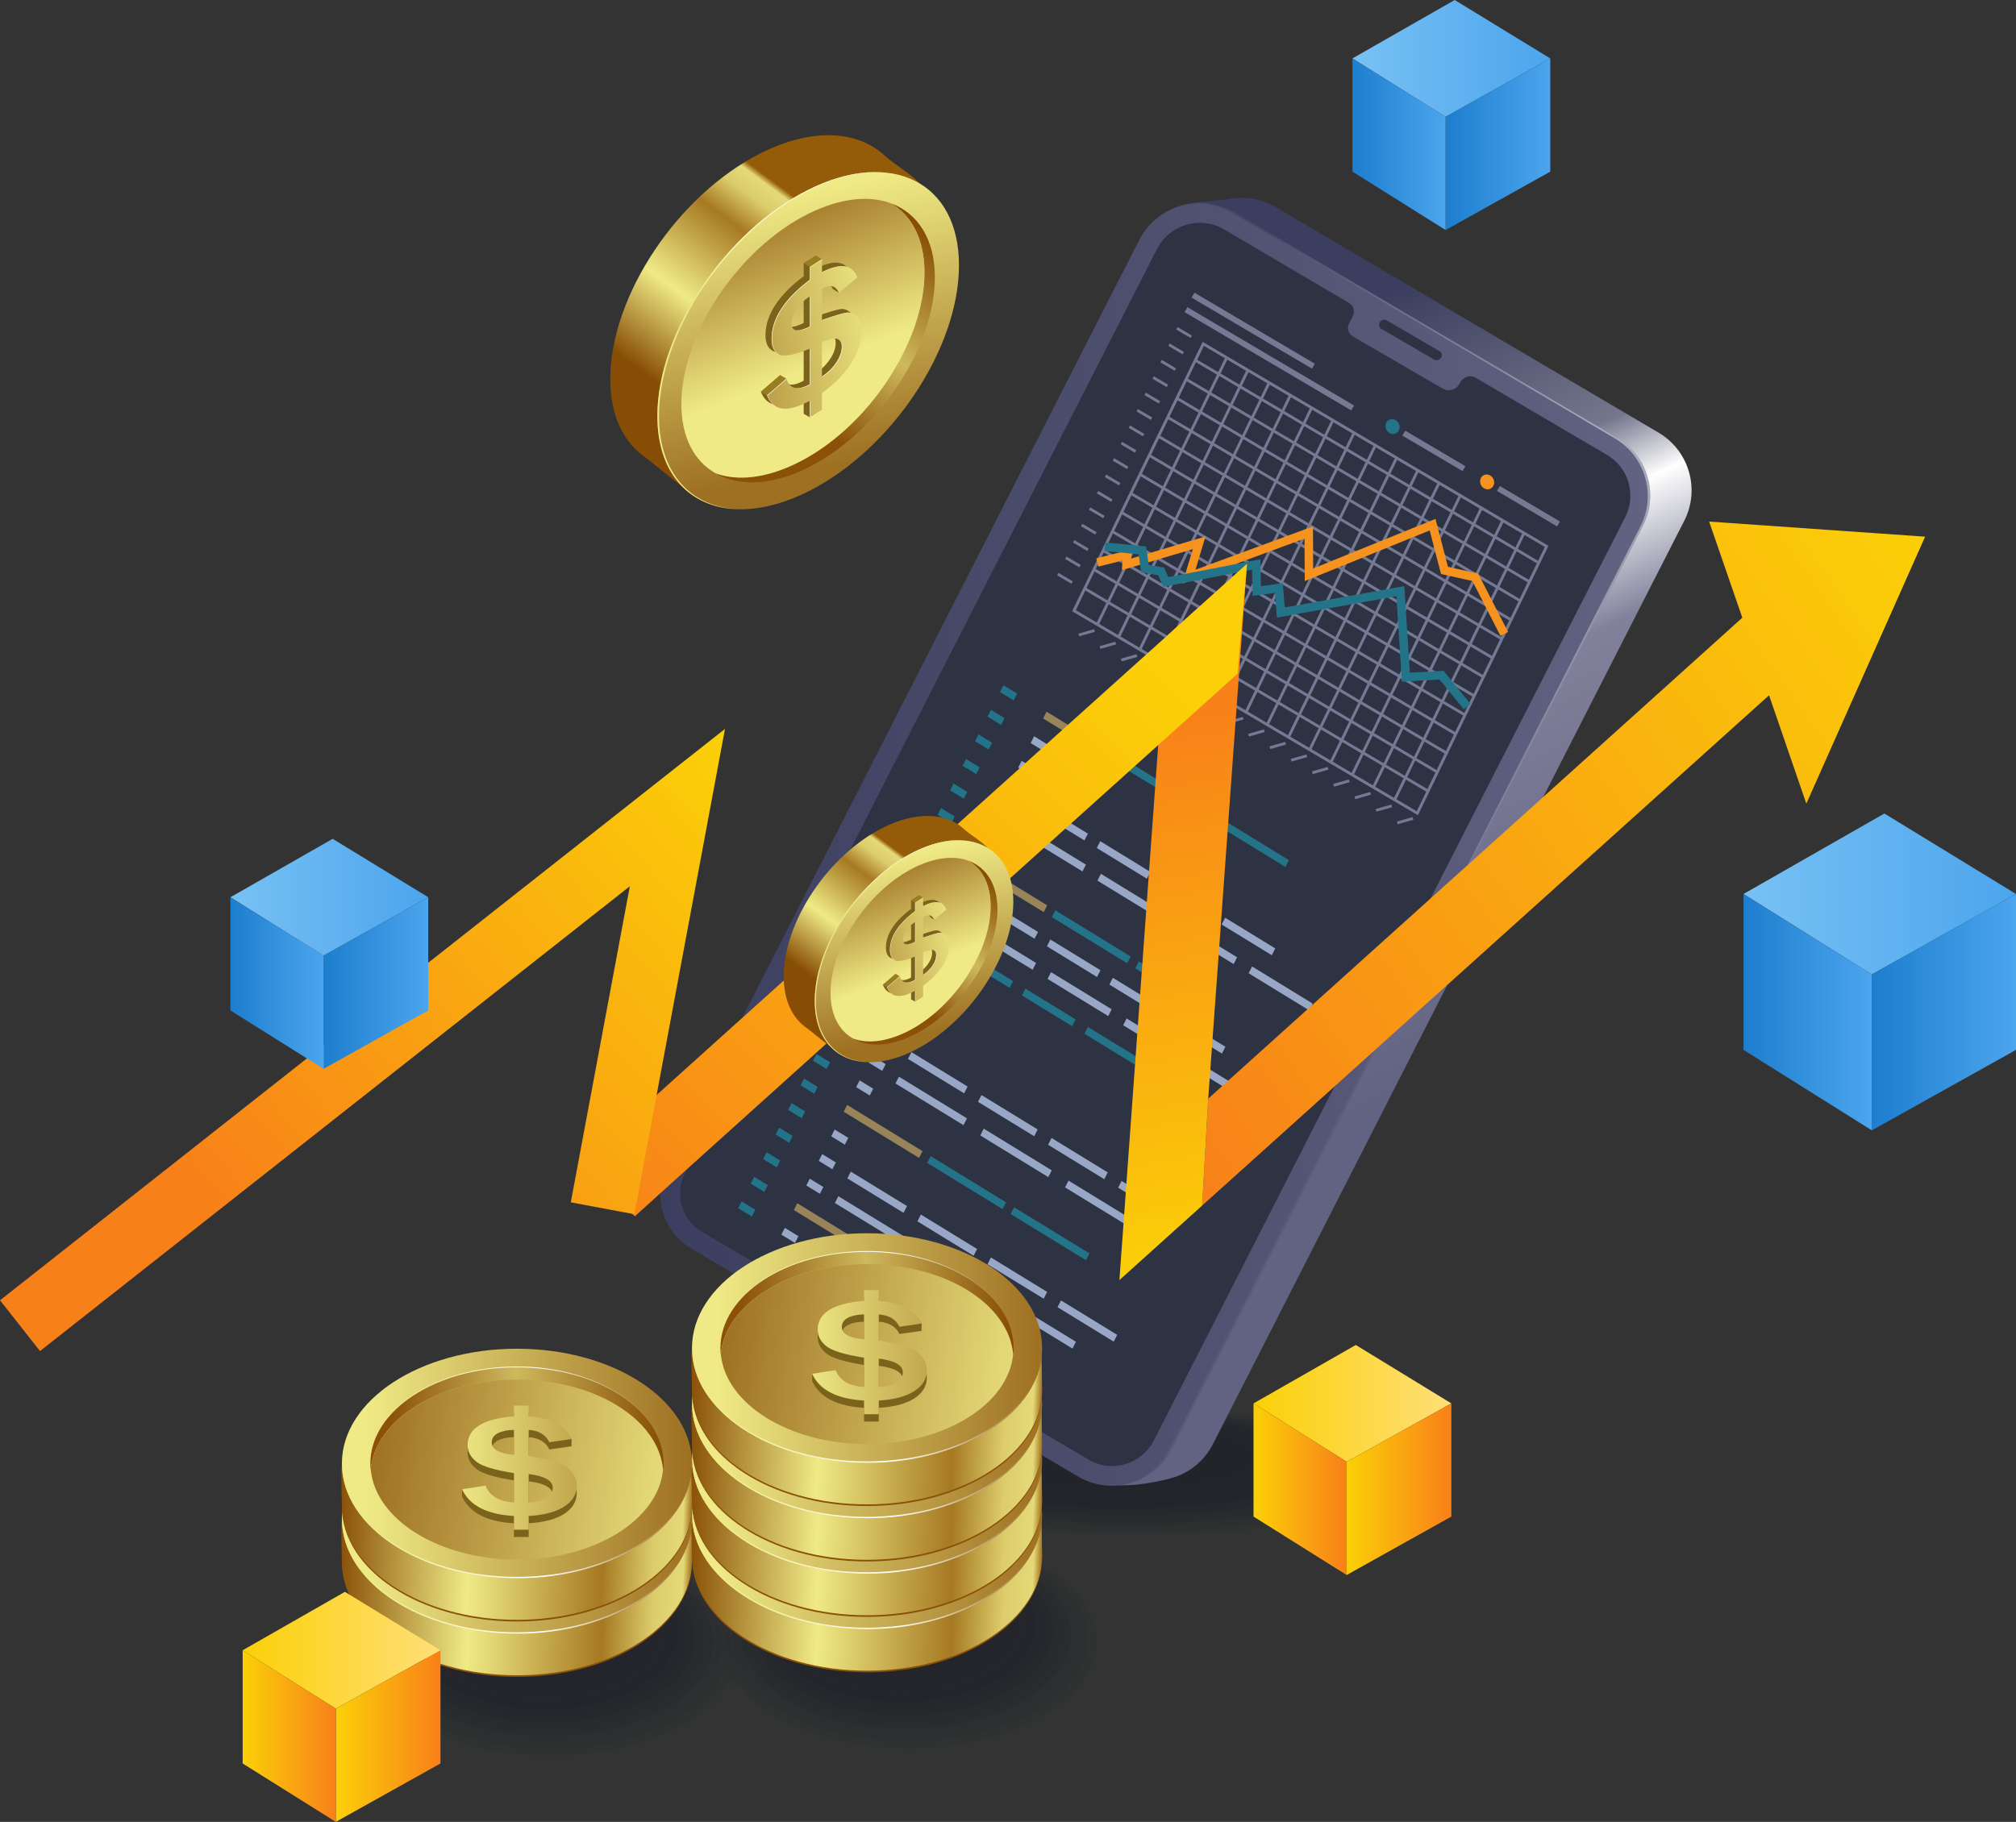 <?xml version="1.0" encoding="UTF-8" standalone="no"?>
<svg xmlns="http://www.w3.org/2000/svg" enable-background="new 0 0 2255.18 2038.55" viewBox="0 0 2255.18 2038.55"><rect x="0" y="0" width="2255.18" height="2038.55" fill="#333333" stroke="none"/><g opacity=".5"><ellipse cx="1273.14" cy="1650.33" fill="#141723" opacity="0" rx="336.05" ry="76.18"/><ellipse cx="1271.56" cy="1648.91" fill="#141723" opacity=".048" rx="323.19" ry="73.26"/><ellipse cx="1269.97" cy="1647.48" fill="#141723" opacity=".095" rx="310.32" ry="70.35"/><ellipse cx="1268.39" cy="1646.06" fill="#141723" opacity=".143" rx="297.46" ry="67.43"/><ellipse cx="1266.81" cy="1644.64" fill="#141723" opacity=".191" rx="284.59" ry="64.51"/><ellipse cx="1265.23" cy="1643.22" fill="#141723" opacity=".238" rx="271.73" ry="61.6"/><ellipse cx="1263.65" cy="1641.8" fill="#141723" opacity=".286" rx="258.86" ry="58.68"/><ellipse cx="1262.06" cy="1640.37" fill="#141723" opacity=".333" rx="245.99" ry="55.76"/><ellipse cx="1260.48" cy="1638.95" fill="#141723" opacity=".381" rx="233.13" ry="52.85"/><ellipse cx="1258.9" cy="1637.53" fill="#141723" opacity=".429" rx="220.26" ry="49.93"/><ellipse cx="1257.32" cy="1636.11" fill="#141723" opacity=".476" rx="207.4" ry="47.01"/><ellipse cx="1255.73" cy="1634.68" fill="#141723" opacity=".524" rx="194.53" ry="44.1"/><ellipse cx="1254.15" cy="1633.26" fill="#141723" opacity=".571" rx="181.67" ry="41.18"/><ellipse cx="1252.57" cy="1631.84" fill="#141723" opacity=".619" rx="168.8" ry="38.26"/><ellipse cx="1250.99" cy="1630.42" fill="#141723" opacity=".667" rx="155.94" ry="35.35"/><ellipse cx="1249.4" cy="1629" fill="#141723" opacity=".714" rx="143.07" ry="32.43"/><ellipse cx="1247.82" cy="1627.57" fill="#141723" opacity=".762" rx="130.2" ry="29.52"/><ellipse cx="1246.24" cy="1626.15" fill="#141723" opacity=".809" rx="117.34" ry="26.6"/><ellipse cx="1244.66" cy="1624.73" fill="#141723" opacity=".857" rx="104.47" ry="23.68"/><ellipse cx="1243.07" cy="1623.31" fill="#141723" opacity=".905" rx="91.61" ry="20.77"/><ellipse cx="1241.49" cy="1621.88" fill="#141723" opacity=".952" rx="78.74" ry="17.85"/><ellipse cx="1239.91" cy="1620.46" fill="#141723" rx="65.88" ry="14.93"/></g><linearGradient id="a" x1="1146.25" x2="1483.958" y1="514.455" y2="1260.012" gradientUnits="userSpaceOnUse"><stop offset="0" stop-color="#3b3e5e"/><stop offset=".279" stop-color="#74768c"/><stop offset=".374" stop-color="#fff"/><stop offset=".535" stop-color="#81819b"/><stop offset="1" stop-color="#626282"/></linearGradient><path fill="url(#a)" d="M1356.85,1615.86l527.24-1033.16c17.98-35.29,5.4-78.48-28.73-98.59L1427.3,231.91
			c-16.53-9.74-35.14-12.52-52.54-9.31c-22.49,4.15-60.74,0.19-72,22.28L792.61,1297.57c-17.14,33.65-5.15,74.83,27.39,94
			l409.49,265.11c18.33,10.8,62.15,2.5,81.01-2.81C1329.82,1648.43,1346.95,1635.27,1356.85,1615.86z"/><linearGradient id="b" x1="738.514" x2="1845.975" y1="944.804" y2="944.804" gradientUnits="userSpaceOnUse"><stop offset="0" stop-color="#3b3e5e"/><stop offset="1" stop-color="#626282"/></linearGradient><path fill="url(#b)" d="M1310.55,1621.67l527.24-1033.16c17.98-35.29,5.4-78.48-28.73-98.59l-428.06-252.21
			c-37.89-22.33-86.77-8.09-106.74,31.1L746.31,1303.38c-17.14,33.65-5.15,74.83,27.39,94l432.36,254.75
			C1243.16,1673.98,1291,1660.03,1310.55,1621.67z"/><path fill="#2e3344" d="M1818.13,578.49L1290.79,1611.7c-8.92,17.56-27.04,28.71-46.82,28.71c-9.48,0-18.67-2.51-26.76-7.52
			l-432.29-254.75c-22.3-13.1-30.66-41.53-18.95-64.66l528.17-1034.61c9.2-18.12,27.59-29.54,48.22-29.54
			c9.48,0,18.95,2.51,27.32,7.52l139.4,82.13c5.13,3.02,7,9.53,4.25,14.82l-4.13,7.93c-2.74,5.26-0.86,11.75,4.27,14.73
			l100.43,58.37c6.64,3.86,15.16,1.37,18.68-5.45l0.7-1.35c3.37-6.53,11.53-8.89,17.87-5.16l146.65,86.24
			C1821.75,523.02,1830.67,553.68,1818.13,578.49z"/><linearGradient id="c" x1="1281.216" x2="1576.322" y1="301.659" y2="1186.977" gradientUnits="userSpaceOnUse"><stop offset="0" stop-color="#3b3e5e"/><stop offset=".374" stop-color="#f5fef9"/><stop offset="1" stop-color="#626282"/></linearGradient><path fill="url(#c)" d="M1809.07,489.93l-428.06-252.21c-15.07-8.88-31.83-11.75-47.87-9.8c15.18-1.29,30.9,1.94,45.1,10.3
			l428.06,252.21c34.12,20.11,46.71,63.3,28.73,98.59l-527.24,1033.16c-11.77,23.09-33.82,37.11-57.57,40.03
			c24.82-2.1,48.12-16.54,60.34-40.53l527.24-1033.16C1855.78,553.22,1843.19,510.03,1809.07,489.93z" opacity=".5"/><polygon fill="#247489" points="1133.87 783.67 1118.65 774.34 1122.5 766.74 1137.72 776.07"/><polygon fill="#247489" points="1119.93 811.17 1104.71 801.84 1108.56 794.25 1123.78 803.57"/><polygon fill="#247489" points="1105.98 838.67 1090.77 829.34 1094.62 821.75 1109.83 831.08"/><polygon fill="#247489" points="1092.04 866.17 1076.82 856.85 1080.67 849.25 1095.89 858.58"/><polygon fill="#247489" points="1078.09 893.68 1062.88 884.35 1066.73 876.75 1081.94 886.08"/><polygon fill="#247489" points="1064.15 921.18 1048.93 911.85 1052.78 904.26 1068 913.58"/><polygon fill="#247489" points="1050.21 948.68 1034.99 939.35 1038.84 931.76 1054.06 941.09"/><polygon fill="#247489" points="1036.26 976.18 1021.04 966.86 1024.9 959.26 1040.11 968.59"/><polygon fill="#247489" points="1022.32 1003.69 1007.1 994.36 1010.95 986.76 1026.17 996.09"/><polygon fill="#247489" points="1008.37 1031.19 993.16 1021.86 997.01 1014.27 1012.22 1023.59"/><polygon fill="#247489" points="994.43 1058.69 979.21 1049.36 983.06 1041.77 998.28 1051.1"/><polygon fill="#247489" points="980.49 1086.19 965.27 1076.87 969.12 1069.27 984.34 1078.6"/><polygon fill="#247489" points="966.54 1113.7 951.32 1104.37 955.17 1096.77 970.39 1106.1"/><polygon fill="#247489" points="952.6 1141.2 937.38 1131.87 941.23 1124.28 956.45 1133.6"/><polygon fill="#247489" points="938.65 1168.7 923.44 1159.37 927.29 1151.78 942.5 1161.11"/><polygon fill="#247489" points="924.71 1196.2 909.49 1186.88 913.34 1179.28 928.56 1188.61"/><polygon fill="#247489" points="910.76 1223.71 895.55 1214.38 899.4 1206.78 914.62 1216.11"/><polygon fill="#247489" points="896.82 1251.21 881.6 1241.88 885.45 1234.29 900.67 1243.61"/><polygon fill="#247489" points="882.88 1278.71 867.66 1269.38 871.51 1261.79 886.73 1271.12"/><polygon fill="#247489" points="868.93 1306.21 853.72 1296.89 857.57 1289.29 872.78 1298.62"/><polygon fill="#247489" points="854.99 1333.72 839.77 1324.39 843.62 1316.79 858.84 1326.12"/><polygon fill="#247489" points="841.04 1361.22 825.83 1351.89 829.68 1344.3 844.89 1353.62"/><polygon fill="#99a7c6" points="1213.09 940.36 1157.05 906.02 1160.9 898.42 1216.94 932.77"/><polygon fill="#99a7c6" points="1282.95 983.18 1226.91 948.84 1230.76 941.24 1286.8 975.58"/><polygon fill="#99a7c6" points="1352.81 1026 1296.77 991.65 1300.63 984.06 1356.66 1018.4"/><polygon fill="#99a7c6" points="1422.67 1068.82 1366.64 1034.47 1370.49 1026.88 1426.53 1061.22"/><polygon fill="#99a7c6" points="1210.92 975.08 1143.1 933.52 1146.96 925.92 1214.77 967.49"/><polygon fill="#99a7c6" points="1295.47 1026.9 1227.66 985.34 1231.51 977.74 1299.32 1019.31"/><polygon fill="#99a7c6" points="1380.02 1078.72 1312.21 1037.16 1316.06 1029.56 1383.87 1071.13"/><polygon fill="#99a7c6" points="1464.57 1130.54 1396.76 1088.98 1400.61 1081.38 1468.42 1122.95"/><polygon fill="#99a7c6" points="1078.54 1223.37 1015.68 1184.84 1019.53 1177.24 1082.4 1215.77"/><polygon fill="#99a7c6" points="1156.92 1271.4 1094.06 1232.87 1097.91 1225.28 1160.77 1263.81"/><polygon fill="#99a7c6" points="1235.29 1319.43 1172.43 1280.91 1176.28 1273.31 1239.14 1311.84"/><polygon fill="#99a7c6" points="1313.66 1367.47 1250.8 1328.94 1254.65 1321.35 1317.52 1359.87"/><polygon fill="#99a7c6" points="1077.82 1258.97 1001.74 1212.34 1005.59 1204.75 1081.67 1251.37"/><polygon fill="#99a7c6" points="1172.67 1317.1 1096.59 1270.47 1100.44 1262.88 1176.52 1309.51"/><polygon fill="#99a7c6" points="1267.52 1375.23 1191.44 1328.61 1195.29 1321.01 1271.37 1367.64"/><polygon fill="#99a7c6" points="1010.75 1357.08 947.89 1318.55 951.74 1310.96 1014.6 1349.49"/><polygon fill="#99a7c6" points="1089.12 1405.12 1026.26 1366.59 1030.11 1358.99 1092.97 1397.52"/><polygon fill="#99a7c6" points="1167.5 1453.15 1104.63 1414.62 1108.48 1407.03 1171.35 1445.55"/><polygon fill="#99a7c6" points="1245.87 1501.18 1183.01 1462.66 1186.86 1455.06 1249.72 1493.59"/><polygon fill="#99a7c6" points="1010.02 1392.68 933.94 1346.06 937.79 1338.46 1013.87 1385.09"/><polygon fill="#99a7c6" points="1104.87 1450.82 1028.79 1404.19 1032.64 1396.59 1108.72 1443.22"/><polygon fill="#99a7c6" points="1199.72 1508.95 1123.64 1462.32 1127.49 1454.73 1203.57 1501.35"/><polygon fill="#99a7c6" points="1157.31 1050.37 1101.27 1016.03 1105.12 1008.43 1161.16 1042.78"/><polygon fill="#99a7c6" points="1227.17 1093.19 1171.14 1058.85 1174.99 1051.25 1231.02 1085.59"/><polygon fill="#99a7c6" points="1297.03 1136.01 1241 1101.66 1244.85 1094.07 1300.89 1128.41"/><polygon fill="#99a7c6" points="1366.9 1178.83 1310.86 1144.48 1314.71 1136.89 1370.75 1171.23"/><polygon fill="#99a7c6" points="1155.15 1085.09 1087.33 1043.53 1091.18 1035.93 1159 1077.5"/><polygon fill="#99a7c6" points="1239.7 1136.91 1171.88 1095.35 1175.73 1087.75 1243.55 1129.32"/><polygon fill="#99a7c6" points="1324.25 1188.73 1256.43 1147.17 1260.28 1139.57 1328.1 1181.14"/><polygon fill="#99a7c6" points="1408.8 1240.55 1340.98 1198.99 1344.83 1191.39 1412.65 1232.96"/><polygon fill="#247489" points="1129.42 1105.38 1073.38 1071.03 1077.23 1063.44 1133.27 1097.78"/><polygon fill="#247489" points="1199.28 1148.19 1143.25 1113.85 1147.1 1106.26 1203.13 1140.6"/><polygon fill="#247489" points="1269.15 1191.01 1213.11 1156.67 1216.96 1149.07 1273 1183.42"/><polygon fill="#998359" points="1251.21 855.58 1166.9 803.91 1170.75 796.32 1255.06 847.99"/><polygon fill="#247489" points="1344.59 912.81 1260.28 861.14 1264.13 853.55 1348.44 905.22"/><polygon fill="#247489" points="1437.96 970.04 1353.66 918.37 1357.51 910.78 1441.81 962.45"/><polygon fill="#998359" points="1167.54 1020.6 1083.24 968.93 1087.09 961.33 1171.4 1013"/><polygon fill="#247489" points="1260.92 1077.83 1176.62 1026.16 1180.47 1018.56 1264.77 1070.23"/><polygon fill="#247489" points="1354.3 1135.06 1269.99 1083.39 1273.84 1075.79 1358.15 1127.46"/><polygon fill="#998359" points="1028.1 1295.62 943.8 1243.95 947.65 1236.36 1031.95 1288.03"/><polygon fill="#247489" points="1121.48 1352.85 1037.18 1301.18 1041.03 1293.59 1125.33 1345.26"/><polygon fill="#998359" points="972.33 1405.63 888.02 1353.96 891.87 1346.37 976.18 1398.04"/><polygon fill="#247489" points="1065.7 1462.86 981.4 1411.19 985.25 1403.6 1069.55 1455.26"/><polygon fill="#247489" points="1214.86 1410.08 1130.55 1358.41 1134.4 1350.82 1218.71 1402.48"/><polygon fill="#99a7c6" points="1168.18 840.74 1152.96 831.41 1156.81 823.82 1172.03 833.15"/><polygon fill="#99a7c6" points="1154.23 868.24 1139.02 858.92 1142.87 851.32 1158.08 860.65"/><polygon fill="#99a7c6" points="1140.29 895.75 1125.07 886.42 1128.92 878.82 1144.14 888.15"/><polygon fill="#99a7c6" points="1126.34 923.25 1111.13 913.92 1114.98 906.33 1130.2 915.65"/><polygon fill="#99a7c6" points="1112.4 950.75 1097.18 941.42 1101.03 933.83 1116.25 943.16"/><polygon fill="#99a7c6" points="1084.51 1005.76 1069.3 996.43 1073.15 988.83 1088.36 998.16"/><polygon fill="#99a7c6" points="1070.57 1033.26 1055.35 1023.93 1059.2 1016.34 1074.42 1025.66"/><polygon fill="#99a7c6" points="1056.62 1060.76 1041.41 1051.43 1045.26 1043.84 1060.47 1053.17"/><polygon fill="#99a7c6" points="1042.68 1088.26 1027.46 1078.94 1031.31 1071.34 1046.53 1080.67"/><polygon fill="#99a7c6" points="1028.74 1115.77 1013.52 1106.44 1017.37 1098.84 1032.59 1108.17"/><polygon fill="#99a7c6" points="1014.79 1143.27 999.57 1133.94 1003.43 1126.35 1018.64 1135.67"/><polygon fill="#99a7c6" points="1000.85 1170.77 985.63 1161.44 989.48 1153.85 1004.7 1163.18"/><polygon fill="#99a7c6" points="986.9 1198.27 971.69 1188.95 975.54 1181.35 990.75 1190.68"/><polygon fill="#99a7c6" points="972.96 1225.78 957.74 1216.45 961.59 1208.85 976.81 1218.18"/><polygon fill="#99a7c6" points="945.07 1280.78 929.85 1271.45 933.7 1263.86 948.92 1273.18"/><polygon fill="#99a7c6" points="931.13 1308.28 915.91 1298.96 919.76 1291.36 934.98 1300.69"/><polygon fill="#99a7c6" points="917.18 1335.78 901.97 1326.46 905.82 1318.86 921.03 1328.19"/><polygon fill="#99a7c6" points="889.29 1390.79 874.08 1381.46 877.93 1373.87 893.15 1383.19"/><g><polygon fill="none" stroke="#767993" stroke-miterlimit="10" stroke-width="3.179" points="1585.49 909.95 1201.38 683.33 1346.03 384.75 1730.14 611.38"/><line x1="1337.15" x2="1721.26" y1="403.09" y2="629.71" fill="none" stroke="#767993" stroke-miterlimit="10" stroke-width="3.109"/><line x1="1326.83" x2="1710.95" y1="424.38" y2="651" fill="none" stroke="#767993" stroke-miterlimit="10" stroke-width="3.109"/><line x1="1316.52" x2="1700.63" y1="445.66" y2="672.29" fill="none" stroke="#767993" stroke-miterlimit="10" stroke-width="3.109"/><line x1="1306.21" x2="1690.32" y1="466.95" y2="693.57" fill="none" stroke="#767993" stroke-miterlimit="10" stroke-width="3.109"/><line x1="1295.89" x2="1680.01" y1="488.24" y2="714.86" fill="none" stroke="#767993" stroke-miterlimit="10" stroke-width="3.109"/><line x1="1285.58" x2="1669.69" y1="509.53" y2="736.15" fill="none" stroke="#767993" stroke-miterlimit="10" stroke-width="3.109"/><line x1="1275.27" x2="1659.38" y1="530.81" y2="757.44" fill="none" stroke="#767993" stroke-miterlimit="10" stroke-width="3.109"/><line x1="1264.95" x2="1649.07" y1="552.1" y2="778.72" fill="none" stroke="#767993" stroke-miterlimit="10" stroke-width="3.109"/><line x1="1254.64" x2="1638.76" y1="573.39" y2="800.01" fill="none" stroke="#767993" stroke-miterlimit="10" stroke-width="3.109"/><line x1="1244.33" x2="1628.44" y1="594.68" y2="821.3" fill="none" stroke="#767993" stroke-miterlimit="10" stroke-width="3.109"/><line x1="1234.02" x2="1618.13" y1="615.96" y2="842.59" fill="none" stroke="#767993" stroke-miterlimit="10" stroke-width="3.109"/><line x1="1223.7" x2="1607.82" y1="637.25" y2="863.87" fill="none" stroke="#767993" stroke-miterlimit="10" stroke-width="3.109"/><line x1="1597.5" x2="1213.39" y1="885.16" y2="658.54" fill="none" stroke="#767993" stroke-miterlimit="10" stroke-width="3.109"/><line x1="1372.23" x2="1228.07" y1="400.21" y2="697.77" fill="none" stroke="#767993" stroke-miterlimit="10" stroke-width="3.109"/><line x1="1395.98" x2="1251.83" y1="414.23" y2="711.79" fill="none" stroke="#767993" stroke-miterlimit="10" stroke-width="3.109"/><line x1="1419.74" x2="1275.58" y1="428.24" y2="725.8" fill="none" stroke="#767993" stroke-miterlimit="10" stroke-width="3.109"/><line x1="1443.49" x2="1299.33" y1="442.26" y2="739.82" fill="none" stroke="#767993" stroke-miterlimit="10" stroke-width="3.109"/><line x1="1467.24" x2="1323.09" y1="456.27" y2="753.83" fill="none" stroke="#767993" stroke-miterlimit="10" stroke-width="3.109"/><line x1="1491" x2="1346.84" y1="470.28" y2="767.84" fill="none" stroke="#767993" stroke-miterlimit="10" stroke-width="3.109"/><line x1="1514.75" x2="1370.59" y1="484.3" y2="781.86" fill="none" stroke="#767993" stroke-miterlimit="10" stroke-width="3.109"/><line x1="1538.51" x2="1394.35" y1="498.31" y2="795.87" fill="none" stroke="#767993" stroke-miterlimit="10" stroke-width="3.109"/><line x1="1562.26" x2="1418.1" y1="512.33" y2="809.89" fill="none" stroke="#767993" stroke-miterlimit="10" stroke-width="3.109"/><line x1="1586.01" x2="1441.86" y1="526.34" y2="823.9" fill="none" stroke="#767993" stroke-miterlimit="10" stroke-width="3.109"/><line x1="1609.77" x2="1465.61" y1="540.36" y2="837.92" fill="none" stroke="#767993" stroke-miterlimit="10" stroke-width="3.109"/><line x1="1633.52" x2="1489.36" y1="554.37" y2="851.93" fill="none" stroke="#767993" stroke-miterlimit="10" stroke-width="3.109"/><line x1="1657.27" x2="1513.12" y1="568.39" y2="865.95" fill="none" stroke="#767993" stroke-miterlimit="10" stroke-width="3.109"/><line x1="1681.03" x2="1536.87" y1="582.4" y2="879.96" fill="none" stroke="#767993" stroke-miterlimit="10" stroke-width="3.109"/><line x1="1704.78" x2="1560.62" y1="596.41" y2="893.97" fill="none" stroke="#767993" stroke-miterlimit="10" stroke-width="3.109"/><line x1="1332.55" x2="1316.59" y1="376.8" y2="367.39" fill="none" stroke="#767993" stroke-miterlimit="10" stroke-width="3.109"/><line x1="1323.66" x2="1307.71" y1="395.13" y2="385.72" fill="none" stroke="#767993" stroke-miterlimit="10" stroke-width="3.109"/><line x1="1314.78" x2="1298.82" y1="413.47" y2="404.06" fill="none" stroke="#767993" stroke-miterlimit="10" stroke-width="3.109"/><line x1="1305.9" x2="1289.94" y1="431.8" y2="422.39" fill="none" stroke="#767993" stroke-miterlimit="10" stroke-width="3.109"/><line x1="1297.01" x2="1281.06" y1="450.14" y2="440.73" fill="none" stroke="#767993" stroke-miterlimit="10" stroke-width="3.109"/><line x1="1288.13" x2="1272.18" y1="468.48" y2="459.06" fill="none" stroke="#767993" stroke-miterlimit="10" stroke-width="3.109"/><line x1="1279.25" x2="1263.29" y1="486.81" y2="477.4" fill="none" stroke="#767993" stroke-miterlimit="10" stroke-width="3.109"/><line x1="1270.37" x2="1254.41" y1="505.15" y2="495.73" fill="none" stroke="#767993" stroke-miterlimit="10" stroke-width="3.109"/><line x1="1261.48" x2="1245.53" y1="523.48" y2="514.07" fill="none" stroke="#767993" stroke-miterlimit="10" stroke-width="3.109"/><line x1="1252.6" x2="1236.64" y1="541.82" y2="532.4" fill="none" stroke="#767993" stroke-miterlimit="10" stroke-width="3.109"/><line x1="1243.72" x2="1227.76" y1="560.15" y2="550.74" fill="none" stroke="#767993" stroke-miterlimit="10" stroke-width="3.109"/><line x1="1234.83" x2="1218.88" y1="578.49" y2="569.07" fill="none" stroke="#767993" stroke-miterlimit="10" stroke-width="3.109"/><line x1="1225.95" x2="1210" y1="596.82" y2="587.41" fill="none" stroke="#767993" stroke-miterlimit="10" stroke-width="3.109"/><line x1="1217.07" x2="1201.11" y1="615.16" y2="605.75" fill="none" stroke="#767993" stroke-miterlimit="10" stroke-width="3.109"/><line x1="1208.19" x2="1192.23" y1="633.49" y2="624.08" fill="none" stroke="#767993" stroke-miterlimit="10" stroke-width="3.109"/><line x1="1199.3" x2="1183.35" y1="651.83" y2="642.42" fill="none" stroke="#767993" stroke-miterlimit="10" stroke-width="3.109"/><line x1="1224.33" x2="1206.77" y1="705.5" y2="710.5" fill="none" stroke="#767993" stroke-miterlimit="10" stroke-width="3.109"/><line x1="1248.08" x2="1230.52" y1="719.51" y2="724.52" fill="none" stroke="#767993" stroke-miterlimit="10" stroke-width="3.109"/><line x1="1271.84" x2="1254.28" y1="733.53" y2="738.53" fill="none" stroke="#767993" stroke-miterlimit="10" stroke-width="3.109"/><line x1="1295.59" x2="1278.03" y1="747.54" y2="752.55" fill="none" stroke="#767993" stroke-miterlimit="10" stroke-width="3.109"/><line x1="1319.35" x2="1301.79" y1="761.55" y2="766.56" fill="none" stroke="#767993" stroke-miterlimit="10" stroke-width="3.109"/><line x1="1343.1" x2="1325.54" y1="775.57" y2="780.57" fill="none" stroke="#767993" stroke-miterlimit="10" stroke-width="3.109"/><line x1="1366.85" x2="1349.29" y1="789.58" y2="794.59" fill="none" stroke="#767993" stroke-miterlimit="10" stroke-width="3.109"/><line x1="1390.61" x2="1373.05" y1="803.6" y2="808.6" fill="none" stroke="#767993" stroke-miterlimit="10" stroke-width="3.109"/><line x1="1414.36" x2="1396.8" y1="817.61" y2="822.62" fill="none" stroke="#767993" stroke-miterlimit="10" stroke-width="3.109"/><line x1="1438.11" x2="1420.55" y1="831.63" y2="836.63" fill="none" stroke="#767993" stroke-miterlimit="10" stroke-width="3.109"/><line x1="1461.87" x2="1444.31" y1="845.64" y2="850.65" fill="none" stroke="#767993" stroke-miterlimit="10" stroke-width="3.109"/><line x1="1485.62" x2="1468.06" y1="859.66" y2="864.66" fill="none" stroke="#767993" stroke-miterlimit="10" stroke-width="3.109"/><line x1="1509.37" x2="1491.82" y1="873.67" y2="878.68" fill="none" stroke="#767993" stroke-miterlimit="10" stroke-width="3.109"/><line x1="1533.13" x2="1515.57" y1="887.68" y2="892.69" fill="none" stroke="#767993" stroke-miterlimit="10" stroke-width="3.109"/><line x1="1556.88" x2="1539.32" y1="901.7" y2="906.7" fill="none" stroke="#767993" stroke-miterlimit="10" stroke-width="3.109"/><line x1="1580.64" x2="1563.08" y1="915.71" y2="920.72" fill="none" stroke="#767993" stroke-miterlimit="10" stroke-width="3.109"/><polyline fill="none" stroke="#f6921e" stroke-miterlimit="10" stroke-width="9.538" points="1227.54 629.33 1260.82 621 1260.22 631.42 1341.37 607.39 1330.02 645.24 1464.02 595.82 1464.26 643.12 1602.55 587.05 1615.86 638.25 1650.26 645.9 1682.72 709.27"/><polyline fill="none" stroke="#247489" stroke-miterlimit="10" stroke-width="9.538" points="1236.09 611.68 1277.79 615.86 1280.86 636.24 1298.86 639.38 1304.16 651.2 1405.28 631.6 1405.88 661.37 1430.64 657.93 1432.73 685.4 1566.5 661.47 1572.65 757.7 1612.6 755.45 1641.24 790.62"/><line x1="1326.72" x2="1513.11" y1="346.49" y2="456.46" fill="none" stroke="#767993" stroke-miterlimit="10" stroke-width="6.359"/><line x1="1334.57" x2="1469.25" y1="330.27" y2="409.73" fill="none" stroke="#767993" stroke-miterlimit="10" stroke-width="6.359"/><g><ellipse cx="1557.71" cy="477.21" fill="#247489" rx="7.73" ry="8.45" transform="rotate(-27.662 1557.929 477.152)"/><line x1="1570.37" x2="1637.67" y1="484.67" y2="524.38" fill="none" stroke="#767993" stroke-miterlimit="10" stroke-width="6.359"/></g><ellipse cx="1663.53" cy="539.11" fill="#f6921e" rx="7.73" ry="8.45" transform="rotate(-27.662 1663.762 539.052)"/><line x1="1676.19" x2="1743.48" y1="546.57" y2="586.28" fill="none" stroke="#767993" stroke-miterlimit="10" stroke-width="6.359"/></g><g><linearGradient id="d" x1="2159.624" x2="1252.893" y1="606.566" y2="1239.026" gradientUnits="userSpaceOnUse"><stop offset="0" stop-color="#fbd008"/><stop offset="1" stop-color="#f88019"/></linearGradient><polygon fill="url(#d)" points="2153.5 600.5 2020.64 899.24 1978.93 777.96 1344.81 1348.91 1351.56 1229.32 1949.04 691.16 1911.9 583.62"/><linearGradient id="e" x1="1384.32" x2="1286.074" y1="1414.983" y2="794.804" gradientUnits="userSpaceOnUse"><stop offset="0" stop-color="#fbd008"/><stop offset="1" stop-color="#f88019"/></linearGradient><path fill="url(#e)" d="M1394.96,630.88l-43.4,598.44l-6.75,119.59l-92.59,83.43l43.4-598.68l10.61-122.97
			c3.86-3.62,7.47-6.75,10.85-9.89L1394.96,630.88z"/><linearGradient id="f" x1="1295.81" x2="658.311" y1="749.197" y2="1386.696" gradientUnits="userSpaceOnUse"><stop offset="0" stop-color="#fbd008"/><stop offset="1" stop-color="#f88019"/></linearGradient><path fill="url(#f)" d="M1394.96,630.88l-10.61,122.97c-231.71,208.32-661.37,595.07-674.15,607.12l-59.31-60.04
			C660.05,1291.77,1229.8,779.41,1394.96,630.88z"/><linearGradient id="g" x1="901.716" x2="312.156" y1="932.034" y2="1443.815" gradientUnits="userSpaceOnUse"><stop offset="0" stop-color="#fbd008"/><stop offset="1" stop-color="#f88019"/></linearGradient><polygon fill="url(#g)" points="44.78 1511.75 0 1454.94 811 815.6 709.63 1358.62 638.52 1345.34 704.57 991.63"/></g><g><linearGradient id="h" x1="767.806" x2="921.808" y1="452.905" y2="245.002" gradientUnits="userSpaceOnUse"><stop offset="0" stop-color="#874d04"/><stop offset=".374" stop-color="#efea86"/><stop offset=".751" stop-color="#a67922"/><stop offset=".892" stop-color="#dccc6c"/><stop offset=".972" stop-color="#e4d978"/><stop offset="1" stop-color="#945c09"/></linearGradient><path fill="url(#h)" d="M989.38,173.88c-30.54-28.06-80.96-31.15-138-2.63c-93.18,46.59-168.71,159.89-168.71,253.06
			c0,41.47,15.36,71.42,40.24,88.3c1.93,1.31,5.84,4.5,5.84,4.5l46.92,37.74l-2.62-4.75c12.15,8.02,25.01,11.61,40.22,2.03
			c88.16-55.5,231.82-216.91,231.82-310.09C1045.09,205.91,1008.72,191.66,989.38,173.88z"/><linearGradient id="i" x1="933.046" x2="870.721" y1="521.391" y2="220.035" gradientUnits="userSpaceOnUse"><stop offset="0" stop-color="#9e7022"/><stop offset="1" stop-color="#efea86"/></linearGradient><path fill="url(#i)" d="M1072.76,296.86c0,93.17-75.53,206.47-168.71,253.06s-168.71,8.82-168.71-84.35s75.53-206.47,168.71-253.06
			S1072.76,203.68,1072.76,296.86z"/><linearGradient id="j" x1="1047.792" x2="897.269" y1="269.306" y2="462.081" gradientUnits="userSpaceOnUse"><stop offset="0" stop-color="#874d04"/><stop offset=".54" stop-color="#ceb95d"/><stop offset="1" stop-color="#8b5108"/></linearGradient><path fill="url(#j)" d="M1045.77,310.35c0,78.33-63.33,173.46-141.67,212.76c-40.85,20.42-77.81,21.46-103.66,6.46
			c24.56,9.05,56.87,5.69,92.03-11.89c78.33-39.04,141.67-134.43,141.67-212.76c0-37.23-14.22-63.85-37.74-77.55
			C1026.64,238.48,1045.77,267.44,1045.77,310.35z"/><linearGradient id="k" x1="840.799" x2="911.188" y1="235.008" y2="410.983" gradientUnits="userSpaceOnUse"><stop offset="0" stop-color="#9e7022"/><stop offset="1" stop-color="#efea86"/></linearGradient><path fill="url(#k)" d="M1034.14,304.92c0,78.33-63.34,173.72-141.67,212.76c-35.16,17.58-67.47,20.94-92.03,11.89
			c-23.78-13.44-38.26-40.07-38.26-77.55c0-78.33,63.59-173.46,141.92-212.76c35.42-17.58,67.73-20.94,92.29-11.89
			C1019.92,241.07,1034.14,267.7,1034.14,304.92z"/><path fill="#7c631c" d="M905.91,466.96l-6.88-3.97v-18.61c-24.94,13.67-40.9,11.68-47.89-6.01l21.64-18.67
				c3.89,11.71,12.62,13.78,26.26,6.27v-39.74c-17.77,7.12-29.34,9.21-34.71,6.35c-5.35-2.9-8.03-8.68-8.03-17.42
				c0-22.59,14.24-44.63,42.74-66.11v-14.49l13.58-8.57v14.49c20.85-10.48,34.06-8.51,39.53,5.93l-13.52,21.18l-6.88-3.97
				c-3.51-8.12-9.87-9.68-19.14-4.65v35.12c13.15-4.53,22.01-7.25,26.56-8.09c4.57-0.88,8.66,0.47,12.35,3.98
				c3.66,3.53,5.45,9.23,5.45,17.08c0,11.13-3.76,22.78-11.36,34.94c-7.57,12.16-18.56,23.43-33,33.79L905.91,466.96z
				 M899.03,327.58c-5.83,3.76-10.73,8.31-14.62,13.62c-3.94,5.31-5.91,10.77-5.91,16.35c0,9.39,6.84,10.65,20.52,3.84V327.58z
				 M912.61,417.41c6.31-4.05,11.59-9.23,15.83-15.51c4.29-6.34,6.41-12.4,6.41-18.23c0-9.8-7.4-11.41-22.24-4.81V417.41z"/><linearGradient id="l" x1="805.1" x2="988.994" y1="399.945" y2="363.243" gradientUnits="userSpaceOnUse"><stop offset="0" stop-color="#ae8936"/><stop offset="1" stop-color="#efea86"/></linearGradient><path fill="url(#l)" d="M919.49,458.39l-13.58,8.57v-18.61c-24.94,13.67-40.9,11.68-47.89-6.01l21.64-18.67
				c3.89,11.71,12.62,13.78,26.26,6.27v-39.74c-17.77,7.12-29.34,9.21-34.71,6.35c-5.35-2.9-8.03-8.68-8.03-17.42
				c0-22.59,14.24-44.63,42.74-66.11v-14.49l13.58-8.57v14.49c20.85-10.48,34.06-8.51,39.53,5.93l-20.4,17.22
				c-3.51-8.12-9.87-9.68-19.14-4.65v35.12c13.15-4.53,22.01-7.25,26.56-8.09c4.57-0.88,8.66,0.47,12.35,3.98
				c3.66,3.53,5.45,9.23,5.45,17.08c0,11.13-3.76,22.78-11.36,34.94c-7.57,12.16-18.56,23.43-33,33.79V458.39z M905.91,331.54
				c-5.83,3.76-10.73,8.31-14.62,13.62c-3.94,5.31-5.91,10.77-5.91,16.35c0,9.39,6.84,10.65,20.52,3.84V331.54z M919.49,421.38
				c6.31-4.05,11.59-9.23,15.83-15.51c4.29-6.34,6.41-12.4,6.41-18.23c0-9.8-7.4-11.41-22.24-4.81V421.38z"/><polygon fill="#997d23" points="905.91 298.55 899.03 294.58 912.61 286.01 919.49 289.98"/><polygon fill="#997d23" points="858.02 442.35 851.14 438.38 872.78 419.71 879.65 423.68"/><linearGradient id="m" x1="891.471" x2="851.484" y1="162.643" y2="362.577" gradientUnits="userSpaceOnUse"><stop offset="0" stop-color="#fff"/><stop offset="1" stop-color="#efea86"/></linearGradient><path fill="url(#m)" d="M737.2,465.56c0-93.17,75.53-206.47,168.71-253.06c28.49-14.25,55.3-20.52,78.83-19.82
			c-23.97-1.1-51.46,5.2-80.69,19.82c-93.17,46.59-168.71,159.89-168.71,253.06c0,64.68,36.44,102.58,89.88,104.17
			C772.78,567.34,737.2,529.51,737.2,465.56z"/><g><linearGradient id="n" x1="830.249" x2="990.245" y1="440.067" y2="263.368" gradientUnits="userSpaceOnUse"><stop offset="0" stop-color="#fff"/><stop offset="1" stop-color="#efea86"/></linearGradient><path fill="url(#n)" d="M931.75,320.66c2.9,0.92,5.23,3.15,6.88,6.96l0.26-0.22C937.14,323.7,934.79,321.38,931.75,320.66z"/><linearGradient id="o" x1="845.969" x2="1005.965" y1="454.301" y2="277.603" gradientUnits="userSpaceOnUse"><stop offset="0" stop-color="#fff"/><stop offset="1" stop-color="#efea86"/></linearGradient><path fill="url(#o)" d="M953.02,350.63c-2.2-0.81-4.5-1.11-6.97-0.63c-4.47,0.83-13.16,3.49-25.96,7.89v0.5
				c13.15-4.53,22.01-7.25,26.56-8.09C948.88,349.86,951,350,953.02,350.63z"/><linearGradient id="p" x1="857.27" x2="1017.266" y1="464.534" y2="287.836" gradientUnits="userSpaceOnUse"><stop offset="0" stop-color="#fff"/><stop offset="1" stop-color="#efea86"/></linearGradient><path fill="url(#p)" d="M906.5,390.51c-0.22,0.09-0.38,0.13-0.6,0.22v39.22c-6.78,3.73-12.33,5.08-16.69,4.07
				c4.46,1.31,10.17,0.15,17.29-3.77V390.51z"/><linearGradient id="q" x1="826.665" x2="986.66" y1="436.821" y2="260.123" gradientUnits="userSpaceOnUse"><stop offset="0" stop-color="#fff"/><stop offset="1" stop-color="#efea86"/></linearGradient><path fill="url(#q)" d="M906.5,365.65v-33.8c-0.22,0.14-0.38,0.32-0.6,0.46v33.04c-6.78,3.38-11.86,4.74-15.28,4.15
				C894.04,370.44,899.24,369.27,906.5,365.65z"/><linearGradient id="r" x1="865.195" x2="1025.191" y1="471.709" y2="295.011" gradientUnits="userSpaceOnUse"><stop offset="0" stop-color="#fff"/><stop offset="1" stop-color="#efea86"/></linearGradient><path fill="url(#r)" d="M935.92,406.17c4.29-6.34,6.41-12.4,6.41-18.23c0-4.94-1.91-7.78-5.69-8.55c3.3,0.97,5.09,3.62,5.09,8.25
				c0,5.83-2.12,11.89-6.41,18.23c-4.1,6.07-9.21,11.05-15.23,15.04v0.77C926.4,417.63,931.67,412.45,935.92,406.17z"/><linearGradient id="s" x1="880.793" x2="1040.788" y1="485.832" y2="309.134" gradientUnits="userSpaceOnUse"><stop offset="0" stop-color="#fff"/><stop offset="1" stop-color="#efea86"/></linearGradient><path fill="url(#s)" d="M906.5,448.65c-0.21,0.11-0.39,0.18-0.6,0.29v18.01l0.6-0.38V448.65z"/><linearGradient id="t" x1="820.642" x2="980.638" y1="431.368" y2="254.67" gradientUnits="userSpaceOnUse"><stop offset="0" stop-color="#fff"/><stop offset="1" stop-color="#efea86"/></linearGradient><path fill="url(#t)" d="M920.09,304.77c15.29-7.68,26.38-8.52,33.41-2.82c-6.9-6.1-18.08-5.28-33.41,2.29V304.77z"/><linearGradient id="u" x1="853.216" x2="1013.212" y1="460.863" y2="284.165" gradientUnits="userSpaceOnUse"><stop offset="0" stop-color="#fff"/><stop offset="1" stop-color="#efea86"/></linearGradient><path fill="url(#u)" d="M858.61,442.65l21.34-18.42c-0.08-0.22-0.23-0.32-0.3-0.55l-21.64,18.67c2.66,6.72,6.62,11.14,11.86,13.33
				C864.94,453.4,861.17,449.1,858.61,442.65z"/><linearGradient id="v" x1="816.394" x2="976.39" y1="427.522" y2="250.823" gradientUnits="userSpaceOnUse"><stop offset="0" stop-color="#fff"/><stop offset="1" stop-color="#efea86"/></linearGradient><path fill="url(#v)" d="M871.61,396.66c-5.19-2.95-7.84-8.62-7.84-17.22c0-22.59,14.24-44.63,42.74-66.11v-14.49l12.99-8.19v-0.68
				l-13.58,8.57v14.49c-28.5,21.47-42.74,43.51-42.74,66.11c0,8.73,2.68,14.52,8.03,17.42C871.3,396.62,871.5,396.61,871.61,396.66z
				"/></g></g><g><linearGradient id="w" x1="932.768" x2="1034.163" y1="1111.559" y2="974.675" gradientUnits="userSpaceOnUse"><stop offset="0" stop-color="#874d04"/><stop offset=".374" stop-color="#efea86"/><stop offset=".751" stop-color="#a67922"/><stop offset=".892" stop-color="#dccc6c"/><stop offset=".972" stop-color="#e4d978"/><stop offset="1" stop-color="#945c09"/></linearGradient><path fill="url(#w)" d="M1078.65,927.85c-20.11-18.47-53.31-20.51-90.86-1.73c-61.35,30.67-111.08,105.27-111.08,166.62
			c0,27.31,10.11,47.02,26.5,58.14c1.27,0.86,3.84,2.97,3.84,2.97l30.89,24.85l-1.72-3.13c8,5.28,16.46,7.64,26.48,1.34
			c58.05-36.54,152.63-142.82,152.63-204.16C1115.33,948.94,1091.39,939.55,1078.65,927.85z"/><linearGradient id="x" x1="1041.562" x2="1000.528" y1="1156.651" y2="958.236" gradientUnits="userSpaceOnUse"><stop offset="0" stop-color="#9e7022"/><stop offset="1" stop-color="#efea86"/></linearGradient><path fill="url(#x)" d="M1133.55,1008.82c0,61.35-49.73,135.94-111.08,166.62c-61.35,30.67-111.08,5.81-111.08-55.54
			s49.73-135.94,111.08-166.62C1083.82,922.6,1133.55,947.47,1133.55,1008.82z"/><linearGradient id="y" x1="1117.112" x2="1018.006" y1="990.676" y2="1117.601" gradientUnits="userSpaceOnUse"><stop offset="0" stop-color="#874d04"/><stop offset=".54" stop-color="#ceb95d"/><stop offset="1" stop-color="#8b5108"/></linearGradient><path fill="url(#y)" d="M1115.78,1017.7c0,51.57-41.7,114.21-93.27,140.08c-26.89,13.45-51.23,14.13-68.25,4.26
			c16.17,5.96,37.45,3.74,60.59-7.83c51.57-25.7,93.27-88.51,93.27-140.08c0-24.51-9.36-42.04-24.85-51.06
			C1103.19,970.38,1115.78,989.45,1115.78,1017.7z"/><linearGradient id="z" x1="980.826" x2="1027.171" y1="968.095" y2="1083.957" gradientUnits="userSpaceOnUse"><stop offset="0" stop-color="#9e7022"/><stop offset="1" stop-color="#efea86"/></linearGradient><path fill="url(#z)" d="M1108.12,1014.13c0,51.57-41.7,114.38-93.27,140.08c-23.15,11.57-44.42,13.79-60.59,7.83
			c-15.66-8.85-25.19-26.38-25.19-51.06c0-51.57,41.87-114.21,93.44-140.08c23.32-11.57,44.59-13.79,60.76-7.83
			C1098.76,972.09,1108.12,989.62,1108.12,1014.13z"/><path fill="#7c631c" d="M1023.69,1120.81l-4.53-2.61v-12.25c-16.42,9-26.93,7.69-31.53-3.96l14.24-12.29
				c2.56,7.71,8.31,9.08,17.29,4.13v-26.16c-11.7,4.69-19.31,6.07-22.85,4.18c-3.52-1.91-5.29-5.72-5.29-11.47
				c0-14.88,9.37-29.39,28.14-43.52v-9.54l8.94-5.64v9.54c13.73-6.9,22.42-5.6,26.03,3.91l-8.9,13.95l-4.53-2.61
				c-2.31-5.34-6.5-6.37-12.6-3.06v23.12c8.66-2.98,14.49-4.77,17.49-5.33c3.01-0.58,5.7,0.31,8.13,2.62
				c2.41,2.33,3.59,6.08,3.59,11.24c0,7.33-2.48,15-7.48,23c-4.99,8-12.22,15.42-21.72,22.25L1023.69,1120.81z M1019.17,1029.04
				c-3.84,2.48-7.06,5.47-9.62,8.97c-2.59,3.5-3.89,7.09-3.89,10.76c0,6.18,4.5,7.01,13.51,2.53V1029.04z M1028.11,1088.19
				c4.16-2.67,7.63-6.08,10.42-10.21c2.83-4.17,4.22-8.16,4.22-12c0-6.45-4.87-7.51-14.64-3.17V1088.19z"/><linearGradient id="A" x1="957.322" x2="1078.399" y1="1076.69" y2="1052.525" gradientUnits="userSpaceOnUse"><stop offset="0" stop-color="#ae8936"/><stop offset="1" stop-color="#efea86"/></linearGradient><path fill="url(#A)" d="M1032.64,1115.17l-8.94,5.64v-12.25c-16.42,9-26.93,7.69-31.53-3.96l14.24-12.29
				c2.56,7.71,8.31,9.08,17.29,4.13v-26.16c-11.7,4.69-19.31,6.07-22.85,4.18c-3.52-1.91-5.29-5.72-5.29-11.47
				c0-14.88,9.37-29.39,28.14-43.52v-9.54l8.94-5.64v9.54c13.73-6.9,22.42-5.6,26.03,3.91l-13.43,11.34
				c-2.31-5.34-6.5-6.37-12.6-3.06v23.12c8.66-2.98,14.49-4.77,17.49-5.33c3.01-0.58,5.7,0.31,8.13,2.62
				c2.41,2.33,3.59,6.08,3.59,11.24c0,7.33-2.48,15-7.48,23c-4.99,8-12.22,15.43-21.72,22.25V1115.17z M1023.69,1031.65
				c-3.84,2.48-7.06,5.47-9.62,8.97c-2.59,3.5-3.89,7.09-3.89,10.76c0,6.18,4.5,7.01,13.51,2.53V1031.65z M1032.64,1090.8
				c4.16-2.67,7.63-6.08,10.42-10.21c2.83-4.17,4.22-8.16,4.22-12c0-6.45-4.87-7.51-14.64-3.17V1090.8z"/><polygon fill="#997d23" points="1023.69 1009.93 1019.17 1007.32 1028.11 1001.68 1032.64 1004.29"/><polygon fill="#997d23" points="992.16 1104.61 987.63 1102 1001.88 1089.7 1006.41 1092.32"/><linearGradient id="B" x1="1014.189" x2="987.861" y1="920.449" y2="1052.086" gradientUnits="userSpaceOnUse"><stop offset="0" stop-color="#fff"/><stop offset="1" stop-color="#efea86"/></linearGradient><path fill="url(#B)" d="M912.62,1119.89c0-61.35,49.73-135.94,111.08-166.62c18.76-9.38,36.41-13.51,51.9-13.05
			c-15.78-0.72-33.88,3.43-53.12,13.05c-61.35,30.67-111.08,105.27-111.08,166.62c0,42.59,23.99,67.54,59.17,68.59
			C936.04,1186.9,912.62,1161.99,912.62,1119.89z"/><g><linearGradient id="C" x1="973.88" x2="1079.222" y1="1103.106" y2="986.767" gradientUnits="userSpaceOnUse"><stop offset="0" stop-color="#fff"/><stop offset="1" stop-color="#efea86"/></linearGradient><path fill="url(#C)" d="M1040.71,1024.49c1.91,0.61,3.45,2.07,4.53,4.58l0.17-0.14
				C1044.26,1026.49,1042.71,1024.97,1040.71,1024.49z"/><linearGradient id="D" x1="984.231" x2="1089.572" y1="1112.478" y2="996.139" gradientUnits="userSpaceOnUse"><stop offset="0" stop-color="#fff"/><stop offset="1" stop-color="#efea86"/></linearGradient><path fill="url(#D)" d="M1054.71,1044.22c-1.45-0.54-2.97-0.73-4.59-0.42c-2.94,0.55-8.67,2.3-17.09,5.19v0.33
				c8.66-2.98,14.49-4.77,17.49-5.33C1051.99,1043.72,1053.39,1043.81,1054.71,1044.22z"/><linearGradient id="E" x1="991.671" x2="1097.013" y1="1119.216" y2="1002.876" gradientUnits="userSpaceOnUse"><stop offset="0" stop-color="#fff"/><stop offset="1" stop-color="#efea86"/></linearGradient><path fill="url(#E)" d="M1024.09,1070.48c-0.14,0.06-0.25,0.09-0.39,0.14v25.82c-4.46,2.46-8.12,3.34-10.99,2.68
				c2.93,0.87,6.69,0.1,11.38-2.48V1070.48z"/><linearGradient id="F" x1="971.52" x2="1076.862" y1="1100.969" y2="984.63" gradientUnits="userSpaceOnUse"><stop offset="0" stop-color="#fff"/><stop offset="1" stop-color="#efea86"/></linearGradient><path fill="url(#F)" d="M1024.09,1054.11v-22.26c-0.14,0.09-0.25,0.21-0.39,0.3v21.76c-4.46,2.22-7.81,3.12-10.06,2.73
				C1015.88,1057.26,1019.3,1056.49,1024.09,1054.11z"/><linearGradient id="G" x1="996.889" x2="1102.231" y1="1123.94" y2="1007.601" gradientUnits="userSpaceOnUse"><stop offset="0" stop-color="#fff"/><stop offset="1" stop-color="#efea86"/></linearGradient><path fill="url(#G)" d="M1043.45,1080.79c2.83-4.17,4.22-8.16,4.22-12c0-3.26-1.26-5.12-3.74-5.63c2.18,0.64,3.35,2.39,3.35,5.43
				c0,3.84-1.4,7.83-4.22,12c-2.7,4-6.06,7.28-10.03,9.9v0.51C1037.19,1088.33,1040.66,1084.92,1043.45,1080.79z"/><linearGradient id="H" x1="1007.158" x2="1112.5" y1="1133.239" y2="1016.899" gradientUnits="userSpaceOnUse"><stop offset="0" stop-color="#fff"/><stop offset="1" stop-color="#efea86"/></linearGradient><path fill="url(#H)" d="M1024.09,1108.76c-0.14,0.07-0.26,0.12-0.39,0.19v11.86l0.39-0.25V1108.76z"/><linearGradient id="I" x1="967.555" x2="1072.897" y1="1097.379" y2="981.04" gradientUnits="userSpaceOnUse"><stop offset="0" stop-color="#fff"/><stop offset="1" stop-color="#efea86"/></linearGradient><path fill="url(#I)" d="M1033.03,1014.02c10.07-5.06,17.37-5.61,22-1.85c-4.54-4.02-11.91-3.48-22,1.51V1014.02z"/><linearGradient id="J" x1="989.002" x2="1094.344" y1="1116.799" y2="1000.46" gradientUnits="userSpaceOnUse"><stop offset="0" stop-color="#fff"/><stop offset="1" stop-color="#efea86"/></linearGradient><path fill="url(#J)" d="M992.56,1104.8l14.05-12.12c-0.05-0.15-0.15-0.21-0.2-0.36l-14.24,12.29c1.75,4.42,4.36,7.34,7.81,8.78
				C996.72,1111.89,994.24,1109.05,992.56,1104.8z"/><linearGradient id="K" x1="964.758" x2="1070.1" y1="1094.846" y2="978.507" gradientUnits="userSpaceOnUse"><stop offset="0" stop-color="#fff"/><stop offset="1" stop-color="#efea86"/></linearGradient><path fill="url(#K)" d="M1001.11,1074.53c-3.41-1.94-5.16-5.67-5.16-11.34c0-14.88,9.37-29.39,28.14-43.52v-9.54l8.55-5.39v-0.44
				l-8.94,5.64v9.54c-18.77,14.14-28.14,28.65-28.14,43.52c0,5.75,1.76,9.56,5.29,11.47
				C1000.91,1074.5,1001.04,1074.49,1001.11,1074.53z"/></g></g><g><linearGradient id="L" x1="1512.894" x2="1734.188" y1="65.367" y2="65.367" gradientUnits="userSpaceOnUse"><stop offset="0" stop-color="#78c1f4"/><stop offset="1" stop-color="#4ca5ed"/></linearGradient><polygon fill="url(#L)" points="1512.89 65.37 1627.29 0 1734.19 65.37 1617.09 130.73"/><linearGradient id="M" x1="1617.091" x2="1734.188" y1="161.374" y2="161.374" gradientUnits="userSpaceOnUse"><stop offset="0" stop-color="#1d7ece"/><stop offset="1" stop-color="#4ca5ed"/></linearGradient><polygon fill="url(#M)" points="1734.19 65.37 1734.19 192.02 1617.09 257.38 1617.09 130.73"/><linearGradient id="N" x1="1512.894" x2="1617.091" y1="161.374" y2="161.374" gradientUnits="userSpaceOnUse"><stop offset="0" stop-color="#1d7ece"/><stop offset="1" stop-color="#4ca5ed"/></linearGradient><polygon fill="url(#N)" points="1512.89 65.37 1617.09 130.73 1617.09 257.38 1512.89 192.02"/></g><g><linearGradient id="O" x1="257.743" x2="479.037" y1="1003.951" y2="1003.951" gradientUnits="userSpaceOnUse"><stop offset="0" stop-color="#78c1f4"/><stop offset="1" stop-color="#4ca5ed"/></linearGradient><polygon fill="url(#O)" points="257.74 1003.95 372.14 938.58 479.04 1003.95 361.94 1069.32"/><linearGradient id="P" x1="361.941" x2="479.037" y1="1099.958" y2="1099.958" gradientUnits="userSpaceOnUse"><stop offset="0" stop-color="#1d7ece"/><stop offset="1" stop-color="#4ca5ed"/></linearGradient><polygon fill="url(#P)" points="479.04 1003.95 479.04 1130.6 361.94 1195.97 361.94 1069.32"/><linearGradient id="Q" x1="257.743" x2="361.941" y1="1099.958" y2="1099.958" gradientUnits="userSpaceOnUse"><stop offset="0" stop-color="#1d7ece"/><stop offset="1" stop-color="#4ca5ed"/></linearGradient><polygon fill="url(#Q)" points="257.74 1003.95 361.94 1069.32 361.94 1195.97 257.74 1130.6"/></g><g><linearGradient id="R" x1="1402.247" x2="1623.541" y1="1570.297" y2="1570.297" gradientUnits="userSpaceOnUse"><stop offset="0" stop-color="#fbd008"/><stop offset="1" stop-color="#ffdf78"/></linearGradient><polygon fill="url(#R)" points="1402.25 1570.3 1516.64 1504.93 1623.54 1570.3 1506.44 1635.66"/><linearGradient id="S" x1="1506.444" x2="1623.541" y1="1666.305" y2="1666.305" gradientUnits="userSpaceOnUse"><stop offset="0" stop-color="#fbd008"/><stop offset="1" stop-color="#f88019"/></linearGradient><polygon fill="url(#S)" points="1623.54 1570.3 1623.54 1696.95 1506.44 1762.31 1506.44 1635.66"/><linearGradient id="T" x1="1402.247" x2="1506.444" y1="1666.305" y2="1666.305" gradientUnits="userSpaceOnUse"><stop offset="0" stop-color="#fbd008"/><stop offset="1" stop-color="#f88019"/></linearGradient><polygon fill="url(#T)" points="1402.25 1570.3 1506.44 1635.66 1506.44 1762.31 1402.25 1696.95"/></g><g><linearGradient id="U" x1="1950.383" x2="2255.177" y1="1000.301" y2="1000.301" gradientUnits="userSpaceOnUse"><stop offset="0" stop-color="#78c1f4"/><stop offset="1" stop-color="#4ca5ed"/></linearGradient><polygon fill="url(#U)" points="1950.38 1000.3 2107.94 910.27 2255.18 1000.3 2093.9 1090.33"/><linearGradient id="V" x1="2093.896" x2="2255.177" y1="1132.534" y2="1132.534" gradientUnits="userSpaceOnUse"><stop offset="0" stop-color="#1d7ece"/><stop offset="1" stop-color="#4ca5ed"/></linearGradient><polygon fill="url(#V)" points="2255.18 1000.3 2255.18 1174.74 2093.9 1264.77 2093.9 1090.33"/><linearGradient id="W" x1="1950.383" x2="2093.896" y1="1132.534" y2="1132.534" gradientUnits="userSpaceOnUse"><stop offset="0" stop-color="#1d7ece"/><stop offset="1" stop-color="#4ca5ed"/></linearGradient><polygon fill="url(#W)" points="1950.38 1000.3 2093.9 1090.33 2093.9 1264.77 1950.38 1174.74"/></g><g><g opacity=".5"><ellipse cx="1018.64" cy="1840.72" fill="#141723" opacity="0" rx="228.01" ry="130.41"/><ellipse cx="1017.56" cy="1838.28" fill="#141723" opacity=".048" rx="219.28" ry="125.42"/><ellipse cx="1016.49" cy="1835.85" fill="#141723" opacity=".095" rx="210.55" ry="120.43"/><ellipse cx="1015.41" cy="1833.42" fill="#141723" opacity=".143" rx="201.82" ry="115.43"/><ellipse cx="1014.34" cy="1830.98" fill="#141723" opacity=".191" rx="193.09" ry="110.44"/><ellipse cx="1013.27" cy="1828.55" fill="#141723" opacity=".238" rx="184.36" ry="105.45"/><ellipse cx="1012.19" cy="1826.11" fill="#141723" opacity=".286" rx="175.63" ry="100.46"/><ellipse cx="1011.12" cy="1823.68" fill="#141723" opacity=".333" rx="166.91" ry="95.46"/><ellipse cx="1010.05" cy="1821.24" fill="#141723" opacity=".381" rx="158.18" ry="90.47"/><ellipse cx="1008.97" cy="1818.81" fill="#141723" opacity=".429" rx="149.45" ry="85.48"/><ellipse cx="1007.9" cy="1816.37" fill="#141723" opacity=".476" rx="140.72" ry="80.48"/><ellipse cx="1006.83" cy="1813.94" fill="#141723" opacity=".524" rx="131.99" ry="75.49"/><ellipse cx="1005.75" cy="1811.5" fill="#141723" opacity=".571" rx="123.26" ry="70.5"/><ellipse cx="1004.68" cy="1809.07" fill="#141723" opacity=".619" rx="114.53" ry="65.51"/><ellipse cx="1003.6" cy="1806.63" fill="#141723" opacity=".667" rx="105.8" ry="60.51"/><ellipse cx="1002.53" cy="1804.2" fill="#141723" opacity=".714" rx="97.07" ry="55.52"/><ellipse cx="1001.46" cy="1801.76" fill="#141723" opacity=".762" rx="88.34" ry="50.53"/><ellipse cx="1000.38" cy="1799.33" fill="#141723" opacity=".809" rx="79.61" ry="45.54"/><ellipse cx="999.31" cy="1796.89" fill="#141723" opacity=".857" rx="70.88" ry="40.54"/><ellipse cx="998.24" cy="1794.46" fill="#141723" opacity=".905" rx="62.16" ry="35.55"/><ellipse cx="997.16" cy="1792.03" fill="#141723" opacity=".952" rx="53.43" ry="30.56"/><ellipse cx="996.09" cy="1789.59" fill="#141723" rx="44.7" ry="25.56"/></g><g opacity=".5"><ellipse cx="618.34" cy="1849.03" fill="#141723" opacity="0" rx="228.01" ry="130.41"/><ellipse cx="617.26" cy="1846.6" fill="#141723" opacity=".048" rx="219.28" ry="125.42"/><ellipse cx="616.19" cy="1844.16" fill="#141723" opacity=".095" rx="210.55" ry="120.43"/><ellipse cx="615.11" cy="1841.73" fill="#141723" opacity=".143" rx="201.82" ry="115.43"/><ellipse cx="614.04" cy="1839.29" fill="#141723" opacity=".191" rx="193.09" ry="110.44"/><ellipse cx="612.97" cy="1836.86" fill="#141723" opacity=".238" rx="184.36" ry="105.45"/><ellipse cx="611.89" cy="1834.42" fill="#141723" opacity=".286" rx="175.63" ry="100.46"/><ellipse cx="610.82" cy="1831.99" fill="#141723" opacity=".333" rx="166.91" ry="95.46"/><ellipse cx="609.75" cy="1829.55" fill="#141723" opacity=".381" rx="158.18" ry="90.47"/><ellipse cx="608.67" cy="1827.12" fill="#141723" opacity=".429" rx="149.45" ry="85.48"/><ellipse cx="607.6" cy="1824.68" fill="#141723" opacity=".476" rx="140.72" ry="80.48"/><ellipse cx="606.53" cy="1822.25" fill="#141723" opacity=".524" rx="131.99" ry="75.49"/><ellipse cx="605.45" cy="1819.81" fill="#141723" opacity=".571" rx="123.26" ry="70.5"/><ellipse cx="604.38" cy="1817.38" fill="#141723" opacity=".619" rx="114.53" ry="65.51"/><ellipse cx="603.3" cy="1814.94" fill="#141723" opacity=".667" rx="105.8" ry="60.51"/><ellipse cx="602.23" cy="1812.51" fill="#141723" opacity=".714" rx="97.07" ry="55.52"/><ellipse cx="601.16" cy="1810.07" fill="#141723" opacity=".762" rx="88.34" ry="50.53"/><ellipse cx="600.08" cy="1807.64" fill="#141723" opacity=".809" rx="79.61" ry="45.54"/><ellipse cx="599.01" cy="1805.21" fill="#141723" opacity=".857" rx="70.88" ry="40.54"/><ellipse cx="597.94" cy="1802.77" fill="#141723" opacity=".905" rx="62.16" ry="35.55"/><ellipse cx="596.86" cy="1800.34" fill="#141723" opacity=".952" rx="53.43" ry="30.56"/><ellipse cx="595.79" cy="1797.9" fill="#141723" rx="44.7" ry="25.56"/></g><path fill="#895007" d="M1165.71,1742.8c0,70.92-87.67,128.41-195.81,128.41s-195.81-57.49-195.81-128.41
				c0-5.07-0.87-41.63,0-46.55c11.33-63.85,95.4-81.86,195.81-81.86c100.48,0,183.28,17.94,194.51,81.86
				C1165.27,1701.13,1165.71,1737.78,1165.71,1742.8z"/><linearGradient id="X" x1="769.192" x2="1167.292" y1="1732.462" y2="1748.973" gradientUnits="userSpaceOnUse"><stop offset="0" stop-color="#874d04"/><stop offset=".374" stop-color="#efea86"/><stop offset=".751" stop-color="#a67922"/><stop offset=".892" stop-color="#dccc6c"/><stop offset=".972" stop-color="#e4d978"/><stop offset="1" stop-color="#945c09"/></linearGradient><path fill="url(#X)" d="M1165.71,1740.99c0,70.92-87.67,128.41-195.81,128.41s-195.81-57.49-195.81-128.41
				c0-5.07-0.87-41.63,0-46.55c11.33-63.85,95.4-81.86,195.81-81.86c100.48,0,183.28,17.94,194.51,81.86
				C1165.27,1699.31,1165.71,1735.96,1165.71,1740.99z"/><linearGradient id="Y" x1="1164.57" x2="801.518" y1="1694.435" y2="1694.435" gradientUnits="userSpaceOnUse"><stop offset="0" stop-color="#9e7022"/><stop offset="1" stop-color="#efea86"/></linearGradient><ellipse cx="969.9" cy="1694.43" fill="url(#Y)" rx="195.81" ry="128.41"/><linearGradient id="Z" x1="1132.859" x2="828.865" y1="1643.163" y2="1643.163" gradientUnits="userSpaceOnUse"><stop offset="0" stop-color="#9e7022"/><stop offset=".45" stop-color="#fff"/><stop offset="1" stop-color="#efea86"/></linearGradient><path fill="url(#Z)" d="M1133.81,1693.44c0,2.41,0,4.58-0.48,6.99c-5.06-56.42-76.19-100.78-163.48-100.78
				c-87.04,0-158.41,44.37-163.48,100.78c-0.48-2.41-0.48-4.58-0.48-6.99c0-59.31,73.54-107.54,163.96-107.54
				C1060.51,1585.9,1133.81,1634.12,1133.81,1693.44z"/><linearGradient id="aa" x1="1132.859" x2="828.865" y1="1644.141" y2="1644.141" gradientUnits="userSpaceOnUse"><stop offset="0" stop-color="#874d04"/><stop offset=".54" stop-color="#ceb95d"/><stop offset="1" stop-color="#8b5108"/></linearGradient><path fill="url(#aa)" d="M1133.81,1694.41c0,2.41,0,4.58-0.48,6.99c-5.06-56.42-76.19-100.78-163.48-100.78
				c-87.04,0-158.41,44.37-163.48,100.78c-0.48-2.41-0.48-4.58-0.48-6.99c0-59.31,73.54-107.54,163.96-107.54
				C1060.51,1586.88,1133.81,1635.1,1133.81,1694.41z"/><linearGradient id="ab" x1="805.856" x2="1178.025" y1="1680.193" y2="1728.027" gradientUnits="userSpaceOnUse"><stop offset="0" stop-color="#9e7022"/><stop offset="1" stop-color="#efea86"/></linearGradient><path fill="url(#ab)" d="M1133.33,1701.41c-5.31,55.94-76.43,100.54-163.48,100.54c-86.8,0-158.17-44.61-163.48-100.54
				c5.06-56.42,76.43-100.78,163.48-100.78C1057.14,1600.62,1128.27,1644.99,1133.33,1701.41z"/><path fill="#7c631c" d="M983.02,1776.67h-16.48v-15.34c-30.23-1.72-49.59-11.68-58.04-29.87v-8.14l26.21,3.99
					c4.73,11.68,15.33,17.95,31.83,18.84v-32.78c-21.54-3.37-35.58-7.64-42.08-12.81c-6.5-5.18-9.75-11.36-9.75-18.54
					c0-18.64,17.28-29.4,51.83-32.28v-11.94h16.48v11.94c24.27,2.13,40.81,3.61,47.92,17.33c0.29,0.56-0.26,7.56,0,8.14l-24.75,3.57
					c-4.24-8.52-11.96-13.12-23.17-13.77v28.95c15.92,3.11,26.65,5.49,32.19,7.13c5.53,1.66,10.5,4.9,14.95,9.71
					c4.43,4.82,6.64,10.45,6.64,16.93c0,9.17-4.59,16.81-13.77,22.89c-9.21,6.09-22.53,9.65-40,10.71V1776.67z M966.53,1665.01
					c-7.06,0.06-12.97,1.26-17.73,3.61c-4.76,2.34-7.13,5.82-7.13,10.41c0,7.75,8.29,12.36,24.86,13.86V1665.01z M983.02,1746.15
					c7.63-0.06,14.03-1.58,19.19-4.57c5.18-2.98,7.75-6.89,7.75-11.69c0-8.08-8.97-13.24-26.94-15.52V1746.15z"/><linearGradient id="ac" x1="1096.05" x2="900.771" y1="1699.094" y2="1699.094" gradientUnits="userSpaceOnUse"><stop offset="0" stop-color="#ae8936"/><stop offset="1" stop-color="#efea86"/></linearGradient><path fill="url(#ac)" d="M983.02,1768.53h-16.48v-15.34c-30.23-1.72-49.59-11.68-58.04-29.87l26.21-4.16
					c4.73,11.68,15.33,17.95,31.83,18.84v-32.78c-21.54-3.37-35.58-7.64-42.08-12.81c-6.5-5.18-9.75-11.36-9.75-18.54
					c0-18.64,17.28-29.4,51.83-32.28v-11.94h16.48v11.94c25.27,2.21,41.25,10.7,47.92,25.48l-24.75,3.57
					c-4.24-8.52-11.96-13.12-23.17-13.77v28.95c15.92,3.11,26.65,5.49,32.19,7.13c5.53,1.66,10.5,4.9,14.95,9.71
					c4.43,4.82,6.64,10.45,6.64,16.93c0,9.17-4.59,16.81-13.77,22.89c-9.21,6.09-22.53,9.65-40,10.71V1768.53z M966.53,1656.86
					c-7.06,0.06-12.97,1.26-17.73,3.61c-4.76,2.34-7.13,5.82-7.13,10.41c0,7.75,8.29,12.36,24.86,13.86V1656.86z M983.02,1738
					c7.63-0.06,14.03-1.58,19.19-4.57c5.18-2.98,7.75-6.89,7.75-11.69c0-8.08-8.97-13.24-26.94-15.52V1738z"/><linearGradient id="ad" x1="1164.57" x2="801.518" y1="1758.249" y2="1758.249" gradientUnits="userSpaceOnUse"><stop offset="0" stop-color="#9e7022"/><stop offset=".45" stop-color="#fff"/><stop offset="1" stop-color="#efea86"/></linearGradient><path fill="url(#ad)" d="M969.9,1821.29c-107.74,0-195.1-57.07-195.75-127.63c0,0.26-0.06,0.52-0.06,0.78
				c0,70.92,87.67,128.41,195.81,128.41c108.14,0,195.81-57.49,195.81-128.41c0-0.26-0.06-0.52-0.06-0.78
				C1165,1764.21,1077.64,1821.29,969.9,1821.29z"/><g><path fill="#895007" d="M1165.71,1680.77c0,70.92-87.67,128.41-195.81,128.41s-195.81-57.49-195.81-128.41
				c0-5.07-0.87-41.63,0-46.55c11.33-63.85,95.4-81.86,195.81-81.86c100.48,0,183.28,17.94,194.51,81.86
				C1165.27,1639.09,1165.71,1675.74,1165.71,1680.77z"/><linearGradient id="ae" x1="769.192" x2="1167.292" y1="1670.429" y2="1686.94" gradientUnits="userSpaceOnUse"><stop offset="0" stop-color="#874d04"/><stop offset=".374" stop-color="#efea86"/><stop offset=".751" stop-color="#a67922"/><stop offset=".892" stop-color="#dccc6c"/><stop offset=".972" stop-color="#e4d978"/><stop offset="1" stop-color="#945c09"/></linearGradient><path fill="url(#ae)" d="M1165.71,1678.95c0,70.92-87.67,128.41-195.81,128.41s-195.81-57.49-195.81-128.41
				c0-5.07-0.87-41.63,0-46.55c11.33-63.85,95.4-81.86,195.81-81.86c100.48,0,183.28,17.94,194.51,81.86
				C1165.27,1637.28,1165.71,1673.93,1165.71,1678.95z"/><linearGradient id="af" x1="1164.57" x2="801.518" y1="1632.402" y2="1632.402" gradientUnits="userSpaceOnUse"><stop offset="0" stop-color="#9e7022"/><stop offset="1" stop-color="#efea86"/></linearGradient><ellipse cx="969.9" cy="1632.4" fill="url(#af)" rx="195.81" ry="128.41"/><linearGradient id="ag" x1="1132.859" x2="828.865" y1="1581.13" y2="1581.13" gradientUnits="userSpaceOnUse"><stop offset="0" stop-color="#9e7022"/><stop offset=".45" stop-color="#fff"/><stop offset="1" stop-color="#efea86"/></linearGradient><path fill="url(#ag)" d="M1133.81,1631.4c0,2.41,0,4.58-0.48,6.99c-5.06-56.42-76.19-100.78-163.48-100.78
				c-87.04,0-158.41,44.37-163.48,100.78c-0.48-2.41-0.48-4.58-0.48-6.99c0-59.31,73.54-107.54,163.96-107.54
				C1060.51,1523.87,1133.81,1572.09,1133.81,1631.4z"/><linearGradient id="ah" x1="1132.859" x2="828.865" y1="1582.109" y2="1582.109" gradientUnits="userSpaceOnUse"><stop offset="0" stop-color="#874d04"/><stop offset=".54" stop-color="#ceb95d"/><stop offset="1" stop-color="#8b5108"/></linearGradient><path fill="url(#ah)" d="M1133.81,1632.38c0,2.41,0,4.58-0.48,6.99c-5.06-56.42-76.19-100.78-163.48-100.78
				c-87.04,0-158.41,44.37-163.48,100.78c-0.48-2.41-0.48-4.58-0.48-6.99c0-59.31,73.54-107.54,163.96-107.54
				C1060.51,1524.84,1133.81,1573.07,1133.81,1632.38z"/><linearGradient id="ai" x1="805.856" x2="1178.025" y1="1618.16" y2="1665.994" gradientUnits="userSpaceOnUse"><stop offset="0" stop-color="#9e7022"/><stop offset="1" stop-color="#efea86"/></linearGradient><path fill="url(#ai)" d="M1133.33,1639.37c-5.31,55.94-76.43,100.55-163.48,100.55c-86.8,0-158.17-44.61-163.48-100.55
				c5.06-56.42,76.43-100.78,163.48-100.78C1057.14,1538.59,1128.27,1582.95,1133.33,1639.37z"/><path fill="#7c631c" d="M983.02,1714.64h-16.48v-15.34c-30.23-1.72-49.59-11.68-58.04-29.87v-8.14l26.21,3.99
					c4.73,11.68,15.33,17.95,31.83,18.84v-32.78c-21.54-3.37-35.58-7.64-42.08-12.81c-6.5-5.18-9.75-11.36-9.75-18.54
					c0-18.64,17.28-29.4,51.83-32.28v-11.94h16.48v11.94c24.27,2.13,40.81,3.61,47.92,17.33c0.29,0.56-0.26,7.56,0,8.14l-24.75,3.57
					c-4.24-8.52-11.96-13.12-23.17-13.77v28.95c15.92,3.11,26.65,5.49,32.19,7.13c5.53,1.66,10.5,4.9,14.95,9.71
					c4.43,4.82,6.64,10.45,6.64,16.93c0,9.17-4.59,16.81-13.77,22.89c-9.21,6.09-22.53,9.65-40,10.71V1714.64z M966.53,1602.97
					c-7.06,0.06-12.97,1.26-17.73,3.61c-4.76,2.34-7.13,5.82-7.13,10.41c0,7.75,8.29,12.36,24.86,13.86V1602.97z M983.02,1684.11
					c7.63-0.06,14.03-1.58,19.19-4.57c5.18-2.98,7.75-6.89,7.75-11.69c0-8.08-8.97-13.24-26.94-15.52V1684.11z"/><linearGradient id="aj" x1="1096.05" x2="900.771" y1="1637.061" y2="1637.061" gradientUnits="userSpaceOnUse"><stop offset="0" stop-color="#ae8936"/><stop offset="1" stop-color="#efea86"/></linearGradient><path fill="url(#aj)" d="M983.02,1706.5h-16.48v-15.34c-30.23-1.72-49.59-11.68-58.04-29.87l26.21-4.16
					c4.73,11.68,15.33,17.95,31.83,18.84v-32.78c-21.54-3.37-35.58-7.64-42.08-12.81c-6.5-5.18-9.75-11.36-9.75-18.54
					c0-18.64,17.28-29.4,51.83-32.28v-11.94h16.48v11.94c25.27,2.21,41.25,10.7,47.92,25.48l-24.75,3.57
					c-4.24-8.52-11.96-13.12-23.17-13.77v28.95c15.92,3.11,26.65,5.49,32.19,7.13c5.53,1.66,10.5,4.9,14.95,9.71
					c4.43,4.82,6.64,10.45,6.64,16.93c0,9.17-4.59,16.81-13.77,22.89c-9.21,6.09-22.53,9.65-40,10.71V1706.5z M966.53,1594.83
					c-7.06,0.06-12.97,1.26-17.73,3.61c-4.76,2.34-7.13,5.82-7.13,10.41c0,7.75,8.29,12.36,24.86,13.86V1594.83z M983.02,1675.97
					c7.63-0.06,14.03-1.58,19.19-4.57c5.18-2.98,7.75-6.89,7.75-11.69c0-8.08-8.97-13.24-26.94-15.52V1675.97z"/><linearGradient id="ak" x1="1164.57" x2="801.518" y1="1696.216" y2="1696.216" gradientUnits="userSpaceOnUse"><stop offset="0" stop-color="#9e7022"/><stop offset=".45" stop-color="#fff"/><stop offset="1" stop-color="#efea86"/></linearGradient><path fill="url(#ak)" d="M969.9,1759.25c-107.74,0-195.1-57.07-195.75-127.63c0,0.26-0.06,0.52-0.06,0.78
				c0,70.92,87.67,128.41,195.81,128.41c108.14,0,195.81-57.49,195.81-128.41c0-0.26-0.06-0.52-0.06-0.78
				C1165,1702.18,1077.64,1759.25,969.9,1759.25z"/></g><g><path fill="#895007" d="M774.09,1747.93c0,70.92-87.67,128.41-195.81,128.41s-195.81-57.49-195.81-128.41
				c0-5.07-0.87-41.63,0-46.55c11.33-63.85,95.4-81.86,195.81-81.86c100.48,0,183.28,17.94,194.51,81.86
				C773.65,1706.25,774.09,1742.9,774.09,1747.93z"/><linearGradient id="al" x1="377.574" x2="775.673" y1="1737.587" y2="1754.098" gradientUnits="userSpaceOnUse"><stop offset="0" stop-color="#874d04"/><stop offset=".374" stop-color="#efea86"/><stop offset=".751" stop-color="#a67922"/><stop offset=".892" stop-color="#dccc6c"/><stop offset=".972" stop-color="#e4d978"/><stop offset="1" stop-color="#945c09"/></linearGradient><path fill="url(#al)" d="M774.09,1746.11c0,70.92-87.67,128.41-195.81,128.41s-195.81-57.49-195.81-128.41
				c0-5.07-0.87-41.63,0-46.55c11.33-63.85,95.4-81.86,195.81-81.86c100.48,0,183.28,17.94,194.51,81.86
				C773.65,1704.44,774.09,1741.08,774.09,1746.11z"/><linearGradient id="am" x1="772.952" x2="409.899" y1="1699.56" y2="1699.56" gradientUnits="userSpaceOnUse"><stop offset="0" stop-color="#9e7022"/><stop offset="1" stop-color="#efea86"/></linearGradient><ellipse cx="578.28" cy="1699.56" fill="url(#am)" rx="195.81" ry="128.41"/><linearGradient id="an" x1="741.24" x2="437.247" y1="1648.288" y2="1648.288" gradientUnits="userSpaceOnUse"><stop offset="0" stop-color="#9e7022"/><stop offset=".45" stop-color="#fff"/><stop offset="1" stop-color="#efea86"/></linearGradient><path fill="url(#an)" d="M742.19,1698.56c0,2.41,0,4.58-0.48,6.99c-5.06-56.42-76.19-100.78-163.48-100.78
				c-87.04,0-158.41,44.37-163.48,100.78c-0.48-2.41-0.48-4.58-0.48-6.99c0-59.31,73.54-107.54,163.96-107.54
				C668.89,1591.02,742.19,1639.25,742.19,1698.56z"/><linearGradient id="ao" x1="741.24" x2="437.247" y1="1649.266" y2="1649.266" gradientUnits="userSpaceOnUse"><stop offset="0" stop-color="#874d04"/><stop offset=".54" stop-color="#ceb95d"/><stop offset="1" stop-color="#8b5108"/></linearGradient><path fill="url(#ao)" d="M742.19,1699.54c0,2.41,0,4.58-0.48,6.99c-5.06-56.42-76.19-100.78-163.48-100.78
				c-87.04,0-158.41,44.37-163.48,100.78c-0.48-2.41-0.48-4.58-0.48-6.99c0-59.31,73.54-107.54,163.96-107.54
				C668.89,1592,742.19,1640.22,742.19,1699.54z"/><linearGradient id="ap" x1="414.238" x2="786.407" y1="1685.318" y2="1733.152" gradientUnits="userSpaceOnUse"><stop offset="0" stop-color="#9e7022"/><stop offset="1" stop-color="#efea86"/></linearGradient><path fill="url(#ap)" d="M741.71,1706.53c-5.31,55.94-76.43,100.55-163.48,100.55c-86.8,0-158.17-44.61-163.48-100.55
				c5.06-56.42,76.43-100.78,163.48-100.78C665.52,1605.75,736.65,1650.11,741.71,1706.53z"/><path fill="#7c631c" d="M591.4,1781.8h-16.48v-15.34c-30.23-1.72-49.59-11.68-58.04-29.87v-8.14l26.21,3.99
					c4.73,11.68,15.33,17.95,31.83,18.84v-32.78c-21.54-3.37-35.58-7.64-42.08-12.81c-6.5-5.18-9.75-11.36-9.75-18.54
					c0-18.64,17.28-29.4,51.83-32.28v-11.94h16.48v11.94c24.27,2.13,40.81,3.61,47.92,17.33c0.29,0.56-0.26,7.56,0,8.14l-24.75,3.57
					c-4.24-8.52-11.96-13.12-23.17-13.77v28.95c15.92,3.11,26.65,5.49,32.19,7.13c5.53,1.66,10.5,4.9,14.95,9.71
					c4.43,4.82,6.64,10.45,6.64,16.93c0,9.17-4.59,16.81-13.77,22.89c-9.21,6.09-22.53,9.65-40,10.71V1781.8z M574.92,1670.13
					c-7.06,0.06-12.97,1.26-17.73,3.61c-4.76,2.34-7.13,5.82-7.13,10.41c0,7.75,8.29,12.36,24.86,13.86V1670.13z M591.4,1751.27
					c7.63-0.06,14.03-1.58,19.19-4.57c5.18-2.98,7.75-6.89,7.75-11.69c0-8.08-8.97-13.24-26.94-15.52V1751.27z"/><linearGradient id="aq" x1="704.431" x2="509.152" y1="1704.219" y2="1704.219" gradientUnits="userSpaceOnUse"><stop offset="0" stop-color="#ae8936"/><stop offset="1" stop-color="#efea86"/></linearGradient><path fill="url(#aq)" d="M591.4,1773.66h-16.48v-15.34c-30.23-1.72-49.59-11.68-58.04-29.87l26.21-4.16
					c4.73,11.68,15.33,17.95,31.83,18.84v-32.78c-21.54-3.37-35.58-7.64-42.08-12.81c-6.5-5.18-9.75-11.36-9.75-18.54
					c0-18.64,17.28-29.4,51.83-32.28v-11.94h16.48v11.94c25.27,2.21,41.25,10.7,47.92,25.48l-24.75,3.57
					c-4.24-8.52-11.96-13.12-23.17-13.77v28.95c15.92,3.11,26.65,5.49,32.19,7.13c5.53,1.66,10.5,4.9,14.95,9.71
					c4.43,4.82,6.64,10.45,6.64,16.93c0,9.17-4.59,16.81-13.77,22.89c-9.21,6.09-22.53,9.65-40,10.71V1773.66z M574.92,1661.99
					c-7.06,0.06-12.97,1.26-17.73,3.61c-4.76,2.34-7.13,5.82-7.13,10.41c0,7.75,8.29,12.36,24.86,13.86V1661.99z M591.4,1743.13
					c7.63-0.06,14.03-1.58,19.19-4.57c5.18-2.98,7.75-6.89,7.75-11.69c0-8.08-8.97-13.24-26.94-15.52V1743.13z"/><linearGradient id="ar" x1="772.951" x2="409.899" y1="1763.374" y2="1763.374" gradientUnits="userSpaceOnUse"><stop offset="0" stop-color="#9e7022"/><stop offset=".45" stop-color="#fff"/><stop offset="1" stop-color="#efea86"/></linearGradient><path fill="url(#ar)" d="M578.28,1826.41c-107.74,0-195.1-57.07-195.75-127.63c0,0.26-0.06,0.52-0.06,0.78
				c0,70.92,87.67,128.41,195.81,128.41c108.14,0,195.81-57.49,195.81-128.41c0-0.26-0.06-0.52-0.06-0.78
				C773.38,1769.34,686.02,1826.41,578.28,1826.41z"/></g><g><path fill="#895007" d="M774.09,1685.89c0,70.92-87.67,128.41-195.81,128.41s-195.81-57.49-195.81-128.41
				c0-5.07-0.87-41.63,0-46.55c11.33-63.85,95.4-81.86,195.81-81.86c100.48,0,183.28,17.94,194.51,81.86
				C773.65,1644.22,774.09,1680.87,774.09,1685.89z"/><linearGradient id="as" x1="377.574" x2="775.673" y1="1675.554" y2="1692.065" gradientUnits="userSpaceOnUse"><stop offset="0" stop-color="#874d04"/><stop offset=".374" stop-color="#efea86"/><stop offset=".751" stop-color="#a67922"/><stop offset=".892" stop-color="#dccc6c"/><stop offset=".972" stop-color="#e4d978"/><stop offset="1" stop-color="#945c09"/></linearGradient><path fill="url(#as)" d="M774.09,1684.08c0,70.92-87.67,128.41-195.81,128.41S382.47,1755,382.47,1684.08
				c0-5.07-0.87-41.63,0-46.55c11.33-63.85,95.4-81.86,195.81-81.86c100.48,0,183.28,17.94,194.51,81.86
				C773.65,1642.4,774.09,1679.05,774.09,1684.08z"/><linearGradient id="at" x1="772.952" x2="409.899" y1="1637.527" y2="1637.527" gradientUnits="userSpaceOnUse"><stop offset="0" stop-color="#9e7022"/><stop offset="1" stop-color="#efea86"/></linearGradient><ellipse cx="578.28" cy="1637.53" fill="url(#at)" rx="195.81" ry="128.41"/><linearGradient id="au" x1="741.24" x2="437.247" y1="1586.255" y2="1586.255" gradientUnits="userSpaceOnUse"><stop offset="0" stop-color="#9e7022"/><stop offset=".45" stop-color="#fff"/><stop offset="1" stop-color="#efea86"/></linearGradient><path fill="url(#au)" d="M742.19,1636.53c0,2.41,0,4.58-0.48,6.99c-5.06-56.42-76.19-100.78-163.48-100.78
				c-87.04,0-158.41,44.37-163.48,100.78c-0.48-2.41-0.48-4.58-0.48-6.99c0-59.31,73.54-107.54,163.96-107.54
				C668.89,1528.99,742.19,1577.21,742.19,1636.53z"/><linearGradient id="av" x1="741.24" x2="437.247" y1="1587.234" y2="1587.234" gradientUnits="userSpaceOnUse"><stop offset="0" stop-color="#874d04"/><stop offset=".54" stop-color="#ceb95d"/><stop offset="1" stop-color="#8b5108"/></linearGradient><path fill="url(#av)" d="M742.19,1637.51c0,2.41,0,4.58-0.48,6.99c-5.06-56.42-76.19-100.78-163.48-100.78
				c-87.04,0-158.41,44.37-163.48,100.78c-0.48-2.41-0.48-4.58-0.48-6.99c0-59.31,73.54-107.54,163.96-107.54
				C668.89,1529.97,742.19,1578.19,742.19,1637.51z"/><linearGradient id="aw" x1="414.238" x2="786.407" y1="1623.285" y2="1671.119" gradientUnits="userSpaceOnUse"><stop offset="0" stop-color="#9e7022"/><stop offset="1" stop-color="#efea86"/></linearGradient><path fill="url(#aw)" d="M741.71,1644.5c-5.31,55.94-76.43,100.54-163.48,100.54c-86.8,0-158.17-44.61-163.48-100.54
				c5.06-56.42,76.43-100.78,163.48-100.78C665.52,1543.71,736.65,1588.08,741.71,1644.5z"/><path fill="#7c631c" d="M591.4,1719.77h-16.48v-15.34c-30.23-1.72-49.59-11.68-58.04-29.87v-8.14l26.21,3.99
					c4.73,11.68,15.33,17.95,31.83,18.84v-32.78c-21.54-3.37-35.58-7.64-42.08-12.81c-6.5-5.18-9.75-11.36-9.75-18.54
					c0-18.64,17.28-29.4,51.83-32.28v-11.94h16.48v11.94c24.27,2.13,40.81,3.61,47.92,17.33c0.29,0.56-0.26,7.56,0,8.14l-24.75,3.57
					c-4.24-8.52-11.96-13.12-23.17-13.77v28.95c15.92,3.11,26.65,5.49,32.19,7.13c5.53,1.66,10.5,4.9,14.95,9.71
					c4.43,4.82,6.64,10.45,6.64,16.93c0,9.17-4.59,16.81-13.77,22.89c-9.21,6.09-22.53,9.65-40,10.71V1719.77z M574.92,1608.1
					c-7.06,0.06-12.97,1.26-17.73,3.61c-4.76,2.34-7.13,5.82-7.13,10.41c0,7.75,8.29,12.36,24.86,13.86V1608.1z M591.4,1689.24
					c7.63-0.06,14.03-1.58,19.19-4.57c5.18-2.98,7.75-6.89,7.75-11.69c0-8.08-8.97-13.24-26.94-15.52V1689.24z"/><linearGradient id="ax" x1="704.431" x2="509.152" y1="1642.186" y2="1642.186" gradientUnits="userSpaceOnUse"><stop offset="0" stop-color="#ae8936"/><stop offset="1" stop-color="#efea86"/></linearGradient><path fill="url(#ax)" d="M591.4,1711.62h-16.48v-15.34c-30.23-1.72-49.59-11.68-58.04-29.87l26.21-4.16
					c4.73,11.68,15.33,17.95,31.83,18.84v-32.78c-21.54-3.37-35.58-7.64-42.08-12.81c-6.5-5.18-9.75-11.36-9.75-18.54
					c0-18.64,17.28-29.4,51.83-32.28v-11.94h16.48v11.94c25.27,2.21,41.25,10.7,47.92,25.48l-24.75,3.57
					c-4.24-8.52-11.96-13.12-23.17-13.77v28.95c15.92,3.11,26.65,5.49,32.19,7.13c5.53,1.66,10.5,4.9,14.95,9.71
					c4.43,4.82,6.64,10.45,6.64,16.93c0,9.17-4.59,16.81-13.77,22.89c-9.21,6.09-22.53,9.65-40,10.71V1711.62z M574.92,1599.96
					c-7.06,0.06-12.97,1.26-17.73,3.61c-4.76,2.34-7.13,5.82-7.13,10.41c0,7.75,8.29,12.36,24.86,13.86V1599.96z M591.4,1681.1
					c7.63-0.06,14.03-1.58,19.19-4.57c5.18-2.98,7.75-6.89,7.75-11.69c0-8.08-8.97-13.24-26.94-15.52V1681.1z"/><linearGradient id="ay" x1="772.951" x2="409.899" y1="1701.341" y2="1701.341" gradientUnits="userSpaceOnUse"><stop offset="0" stop-color="#9e7022"/><stop offset=".45" stop-color="#fff"/><stop offset="1" stop-color="#efea86"/></linearGradient><path fill="url(#ay)" d="M578.28,1764.38c-107.74,0-195.1-57.07-195.75-127.63c0,0.26-0.06,0.52-0.06,0.78
				c0,70.92,87.67,128.41,195.81,128.41c108.14,0,195.81-57.49,195.81-128.41c0-0.26-0.06-0.52-0.06-0.78
				C773.38,1707.3,686.02,1764.38,578.28,1764.38z"/></g><g><path fill="#895007" d="M1165.71,1618.74c0,70.92-87.67,128.41-195.81,128.41s-195.81-57.49-195.81-128.41
				c0-5.07-0.87-41.63,0-46.55c11.33-63.85,95.4-81.86,195.81-81.86c100.48,0,183.28,17.94,194.51,81.86
				C1165.27,1577.06,1165.71,1613.71,1165.71,1618.74z"/><linearGradient id="az" x1="769.192" x2="1167.292" y1="1608.396" y2="1624.908" gradientUnits="userSpaceOnUse"><stop offset="0" stop-color="#874d04"/><stop offset=".374" stop-color="#efea86"/><stop offset=".751" stop-color="#a67922"/><stop offset=".892" stop-color="#dccc6c"/><stop offset=".972" stop-color="#e4d978"/><stop offset="1" stop-color="#945c09"/></linearGradient><path fill="url(#az)" d="M1165.71,1616.92c0,70.92-87.67,128.41-195.81,128.41s-195.81-57.49-195.81-128.41
				c0-5.07-0.87-41.63,0-46.55c11.33-63.85,95.4-81.86,195.81-81.86c100.48,0,183.28,17.94,194.51,81.86
				C1165.27,1575.25,1165.71,1611.89,1165.71,1616.92z"/><linearGradient id="aA" x1="1164.57" x2="801.518" y1="1570.37" y2="1570.37" gradientUnits="userSpaceOnUse"><stop offset="0" stop-color="#9e7022"/><stop offset="1" stop-color="#efea86"/></linearGradient><ellipse cx="969.9" cy="1570.37" fill="url(#aA)" rx="195.81" ry="128.41"/><linearGradient id="aB" x1="1132.859" x2="828.865" y1="1519.098" y2="1519.098" gradientUnits="userSpaceOnUse"><stop offset="0" stop-color="#9e7022"/><stop offset=".45" stop-color="#fff"/><stop offset="1" stop-color="#efea86"/></linearGradient><path fill="url(#aB)" d="M1133.81,1569.37c0,2.41,0,4.58-0.48,6.99c-5.06-56.42-76.19-100.78-163.48-100.78
				c-87.04,0-158.41,44.37-163.48,100.78c-0.48-2.41-0.48-4.58-0.48-6.99c0-59.31,73.54-107.54,163.96-107.54
				C1060.51,1461.83,1133.81,1510.06,1133.81,1569.37z"/><linearGradient id="aC" x1="1132.859" x2="828.865" y1="1520.076" y2="1520.076" gradientUnits="userSpaceOnUse"><stop offset="0" stop-color="#874d04"/><stop offset=".54" stop-color="#ceb95d"/><stop offset="1" stop-color="#8b5108"/></linearGradient><path fill="url(#aC)" d="M1133.81,1570.35c0,2.41,0,4.58-0.48,6.99c-5.06-56.42-76.19-100.78-163.48-100.78
				c-87.04,0-158.41,44.37-163.48,100.78c-0.48-2.41-0.48-4.58-0.48-6.99c0-59.31,73.54-107.54,163.96-107.54
				C1060.51,1462.81,1133.81,1511.03,1133.81,1570.35z"/><linearGradient id="aD" x1="805.856" x2="1178.025" y1="1556.128" y2="1603.961" gradientUnits="userSpaceOnUse"><stop offset="0" stop-color="#9e7022"/><stop offset="1" stop-color="#efea86"/></linearGradient><path fill="url(#aD)" d="M1133.33,1577.34c-5.31,55.94-76.43,100.55-163.48,100.55c-86.8,0-158.17-44.61-163.48-100.55
				c5.06-56.42,76.43-100.78,163.48-100.78C1057.14,1476.56,1128.27,1520.92,1133.33,1577.34z"/><path fill="#7c631c" d="M983.02,1652.61h-16.48v-15.34c-30.23-1.72-49.59-11.68-58.04-29.87v-8.14l26.21,3.99
					c4.73,11.68,15.33,17.95,31.83,18.84v-32.78c-21.54-3.37-35.58-7.64-42.08-12.81c-6.5-5.18-9.75-11.36-9.75-18.54
					c0-18.64,17.28-29.4,51.83-32.28v-11.94h16.48v11.94c24.27,2.13,40.81,3.61,47.92,17.33c0.29,0.56-0.26,7.56,0,8.14l-24.75,3.57
					c-4.24-8.52-11.96-13.12-23.17-13.77v28.95c15.92,3.11,26.65,5.49,32.19,7.13c5.53,1.66,10.5,4.9,14.95,9.71
					c4.43,4.82,6.64,10.45,6.64,16.93c0,9.17-4.59,16.81-13.77,22.89c-9.21,6.09-22.53,9.65-40,10.71V1652.61z M966.53,1540.94
					c-7.06,0.06-12.97,1.26-17.73,3.61c-4.76,2.34-7.13,5.82-7.13,10.41c0,7.75,8.29,12.36,24.86,13.86V1540.94z M983.02,1622.08
					c7.63-0.06,14.03-1.58,19.19-4.57c5.18-2.98,7.75-6.89,7.75-11.69c0-8.08-8.97-13.24-26.94-15.52V1622.08z"/><linearGradient id="aE" x1="1096.05" x2="900.771" y1="1575.029" y2="1575.029" gradientUnits="userSpaceOnUse"><stop offset="0" stop-color="#ae8936"/><stop offset="1" stop-color="#efea86"/></linearGradient><path fill="url(#aE)" d="M983.02,1644.47h-16.48v-15.34c-30.23-1.72-49.59-11.68-58.04-29.87l26.21-4.16
					c4.73,11.68,15.33,17.95,31.83,18.84v-32.78c-21.54-3.37-35.58-7.64-42.08-12.81c-6.5-5.18-9.75-11.36-9.75-18.54
					c0-18.64,17.28-29.4,51.83-32.28v-11.94h16.48v11.94c25.27,2.21,41.25,10.7,47.92,25.48l-24.75,3.57
					c-4.24-8.52-11.96-13.12-23.17-13.77v28.95c15.92,3.11,26.65,5.49,32.19,7.13c5.53,1.66,10.5,4.9,14.95,9.71
					c4.43,4.82,6.64,10.45,6.64,16.93c0,9.17-4.59,16.81-13.77,22.89c-9.21,6.09-22.53,9.65-40,10.71V1644.47z M966.53,1532.8
					c-7.06,0.06-12.97,1.26-17.73,3.61c-4.76,2.34-7.13,5.82-7.13,10.41c0,7.75,8.29,12.36,24.86,13.86V1532.8z M983.02,1613.94
					c7.63-0.06,14.03-1.58,19.19-4.57c5.18-2.98,7.75-6.89,7.75-11.69c0-8.08-8.97-13.24-26.94-15.52V1613.94z"/><linearGradient id="aF" x1="1164.57" x2="801.518" y1="1634.184" y2="1634.184" gradientUnits="userSpaceOnUse"><stop offset="0" stop-color="#9e7022"/><stop offset=".45" stop-color="#fff"/><stop offset="1" stop-color="#efea86"/></linearGradient><path fill="url(#aF)" d="M969.9,1697.22c-107.74,0-195.1-57.07-195.75-127.63c0,0.26-0.06,0.52-0.06,0.78
				c0,70.92,87.67,128.41,195.81,128.41c108.14,0,195.81-57.49,195.81-128.41c0-0.26-0.06-0.52-0.06-0.78
				C1165,1640.15,1077.64,1697.22,969.9,1697.22z"/></g><g><path fill="#895007" d="M1165.71,1556.7c0,70.92-87.67,128.41-195.81,128.41s-195.81-57.49-195.81-128.41
				c0-5.07-0.87-41.63,0-46.55c11.33-63.85,95.4-81.86,195.81-81.86c100.48,0,183.28,17.94,194.51,81.86
				C1165.27,1515.03,1165.71,1551.68,1165.71,1556.7z"/><linearGradient id="aG" x1="769.192" x2="1167.292" y1="1546.364" y2="1562.875" gradientUnits="userSpaceOnUse"><stop offset="0" stop-color="#874d04"/><stop offset=".374" stop-color="#efea86"/><stop offset=".751" stop-color="#a67922"/><stop offset=".892" stop-color="#dccc6c"/><stop offset=".972" stop-color="#e4d978"/><stop offset="1" stop-color="#945c09"/></linearGradient><path fill="url(#aG)" d="M1165.71,1554.89c0,70.92-87.67,128.41-195.81,128.41s-195.81-57.49-195.81-128.41
				c0-5.07-0.87-41.63,0-46.55c11.33-63.85,95.4-81.86,195.81-81.86c100.48,0,183.28,17.94,194.51,81.86
				C1165.27,1513.21,1165.71,1549.86,1165.71,1554.89z"/><linearGradient id="aH" x1="1164.57" x2="801.518" y1="1508.337" y2="1508.337" gradientUnits="userSpaceOnUse"><stop offset="0" stop-color="#9e7022"/><stop offset="1" stop-color="#efea86"/></linearGradient><ellipse cx="969.9" cy="1508.34" fill="url(#aH)" rx="195.81" ry="128.41"/><linearGradient id="aI" x1="1132.859" x2="828.865" y1="1457.065" y2="1457.065" gradientUnits="userSpaceOnUse"><stop offset="0" stop-color="#9e7022"/><stop offset=".45" stop-color="#fff"/><stop offset="1" stop-color="#efea86"/></linearGradient><path fill="url(#aI)" d="M1133.81,1507.34c0,2.41,0,4.58-0.48,6.99c-5.06-56.42-76.19-100.78-163.48-100.78
				c-87.04,0-158.41,44.37-163.48,100.78c-0.48-2.41-0.48-4.58-0.48-6.99c0-59.31,73.54-107.54,163.96-107.54
				C1060.51,1399.8,1133.81,1448.02,1133.81,1507.34z"/><linearGradient id="aJ" x1="1132.859" x2="828.865" y1="1458.043" y2="1458.043" gradientUnits="userSpaceOnUse"><stop offset="0" stop-color="#874d04"/><stop offset=".54" stop-color="#ceb95d"/><stop offset="1" stop-color="#8b5108"/></linearGradient><path fill="url(#aJ)" d="M1133.81,1508.32c0,2.41,0,4.58-0.48,6.99c-5.06-56.42-76.19-100.78-163.48-100.78
				c-87.04,0-158.41,44.37-163.48,100.78c-0.48-2.41-0.48-4.58-0.48-6.99c0-59.31,73.54-107.54,163.96-107.54
				C1060.51,1400.78,1133.81,1449,1133.81,1508.32z"/><linearGradient id="aK" x1="805.856" x2="1178.025" y1="1494.095" y2="1541.929" gradientUnits="userSpaceOnUse"><stop offset="0" stop-color="#9e7022"/><stop offset="1" stop-color="#efea86"/></linearGradient><path fill="url(#aK)" d="M1133.33,1515.31c-5.31,55.94-76.43,100.54-163.48,100.54c-86.8,0-158.17-44.61-163.48-100.54
				c5.06-56.42,76.43-100.78,163.48-100.78C1057.14,1414.52,1128.27,1458.89,1133.33,1515.31z"/><path fill="#7c631c" d="M983.02,1590.58h-16.48v-15.34c-30.23-1.72-49.59-11.68-58.04-29.87v-8.14l26.21,3.99
					c4.73,11.68,15.33,17.95,31.83,18.84v-32.78c-21.54-3.37-35.58-7.64-42.08-12.81c-6.5-5.18-9.75-11.36-9.75-18.54
					c0-18.64,17.28-29.4,51.83-32.28v-11.94h16.48v11.94c24.27,2.13,40.81,3.61,47.92,17.33c0.29,0.56-0.26,7.56,0,8.14l-24.75,3.57
					c-4.24-8.52-11.96-13.12-23.17-13.77v28.95c15.92,3.11,26.65,5.49,32.19,7.13c5.53,1.66,10.5,4.9,14.95,9.71
					c4.43,4.82,6.64,10.45,6.64,16.93c0,9.17-4.59,16.81-13.77,22.89c-9.21,6.09-22.53,9.65-40,10.71V1590.58z M966.53,1478.91
					c-7.06,0.06-12.97,1.26-17.73,3.61c-4.76,2.34-7.13,5.82-7.13,10.41c0,7.75,8.29,12.36,24.86,13.86V1478.91z M983.02,1560.05
					c7.63-0.06,14.03-1.58,19.19-4.57c5.18-2.98,7.75-6.89,7.75-11.69c0-8.08-8.97-13.24-26.94-15.52V1560.05z"/><linearGradient id="aL" x1="1096.05" x2="900.771" y1="1512.996" y2="1512.996" gradientUnits="userSpaceOnUse"><stop offset="0" stop-color="#ae8936"/><stop offset="1" stop-color="#efea86"/></linearGradient><path fill="url(#aL)" d="M983.02,1582.43h-16.48v-15.34c-30.23-1.72-49.59-11.68-58.04-29.87l26.21-4.16
					c4.73,11.68,15.33,17.95,31.83,18.84v-32.78c-21.54-3.37-35.58-7.64-42.08-12.81c-6.5-5.18-9.75-11.36-9.75-18.54
					c0-18.64,17.28-29.4,51.83-32.28v-11.94h16.48v11.94c25.27,2.21,41.25,10.7,47.92,25.48l-24.75,3.57
					c-4.24-8.52-11.96-13.12-23.17-13.77v28.95c15.92,3.11,26.65,5.49,32.19,7.13c5.53,1.66,10.5,4.9,14.95,9.71
					c4.43,4.82,6.64,10.45,6.64,16.93c0,9.17-4.59,16.81-13.77,22.89c-9.21,6.09-22.53,9.65-40,10.71V1582.43z M966.53,1470.77
					c-7.06,0.06-12.97,1.26-17.73,3.61c-4.76,2.34-7.13,5.82-7.13,10.41c0,7.75,8.29,12.36,24.86,13.86V1470.77z M983.02,1551.91
					c7.63-0.06,14.03-1.58,19.19-4.57c5.18-2.98,7.75-6.89,7.75-11.69c0-8.08-8.97-13.24-26.94-15.52V1551.91z"/><linearGradient id="aM" x1="1164.57" x2="801.518" y1="1572.151" y2="1572.151" gradientUnits="userSpaceOnUse"><stop offset="0" stop-color="#9e7022"/><stop offset=".45" stop-color="#fff"/><stop offset="1" stop-color="#efea86"/></linearGradient><path fill="url(#aM)" d="M969.9,1635.19c-107.74,0-195.1-57.07-195.75-127.63c0,0.26-0.06,0.52-0.06,0.78
				c0,70.92,87.67,128.41,195.81,128.41c108.14,0,195.81-57.49,195.81-128.41c0-0.26-0.06-0.52-0.06-0.78
				C1165,1578.11,1077.64,1635.19,969.9,1635.19z"/></g></g><g><linearGradient id="aN" x1="271.435" x2="492.729" y1="1846.531" y2="1846.531" gradientUnits="userSpaceOnUse"><stop offset="0" stop-color="#fbd008"/><stop offset="1" stop-color="#ffdf78"/></linearGradient><polygon fill="url(#aN)" points="271.44 1846.53 385.83 1781.16 492.73 1846.53 375.63 1911.9"/><linearGradient id="aO" x1="375.633" x2="492.729" y1="1942.539" y2="1942.539" gradientUnits="userSpaceOnUse"><stop offset="0" stop-color="#fbd008"/><stop offset="1" stop-color="#f88019"/></linearGradient><polygon fill="url(#aO)" points="492.73 1846.53 492.73 1973.18 375.63 2038.55 375.63 1911.9"/><linearGradient id="aP" x1="271.435" x2="375.633" y1="1942.539" y2="1942.539" gradientUnits="userSpaceOnUse"><stop offset="0" stop-color="#fbd008"/><stop offset="1" stop-color="#f88019"/></linearGradient><polygon fill="url(#aP)" points="271.44 1846.53 375.63 1911.9 375.63 2038.55 271.44 1973.18"/></g><path fill="#2e3344" d="M1604.19,402.31l-58.91-34.35c-2.64-1.54-3.45-4.93-1.78-7.54h0c1.66-2.6,5.19-3.47,7.83-1.93l58.91,34.35
		c2.64,1.54,3.45,4.93,1.78,7.54l0,0C1610.36,402.98,1606.84,403.85,1604.19,402.31z"/></svg>